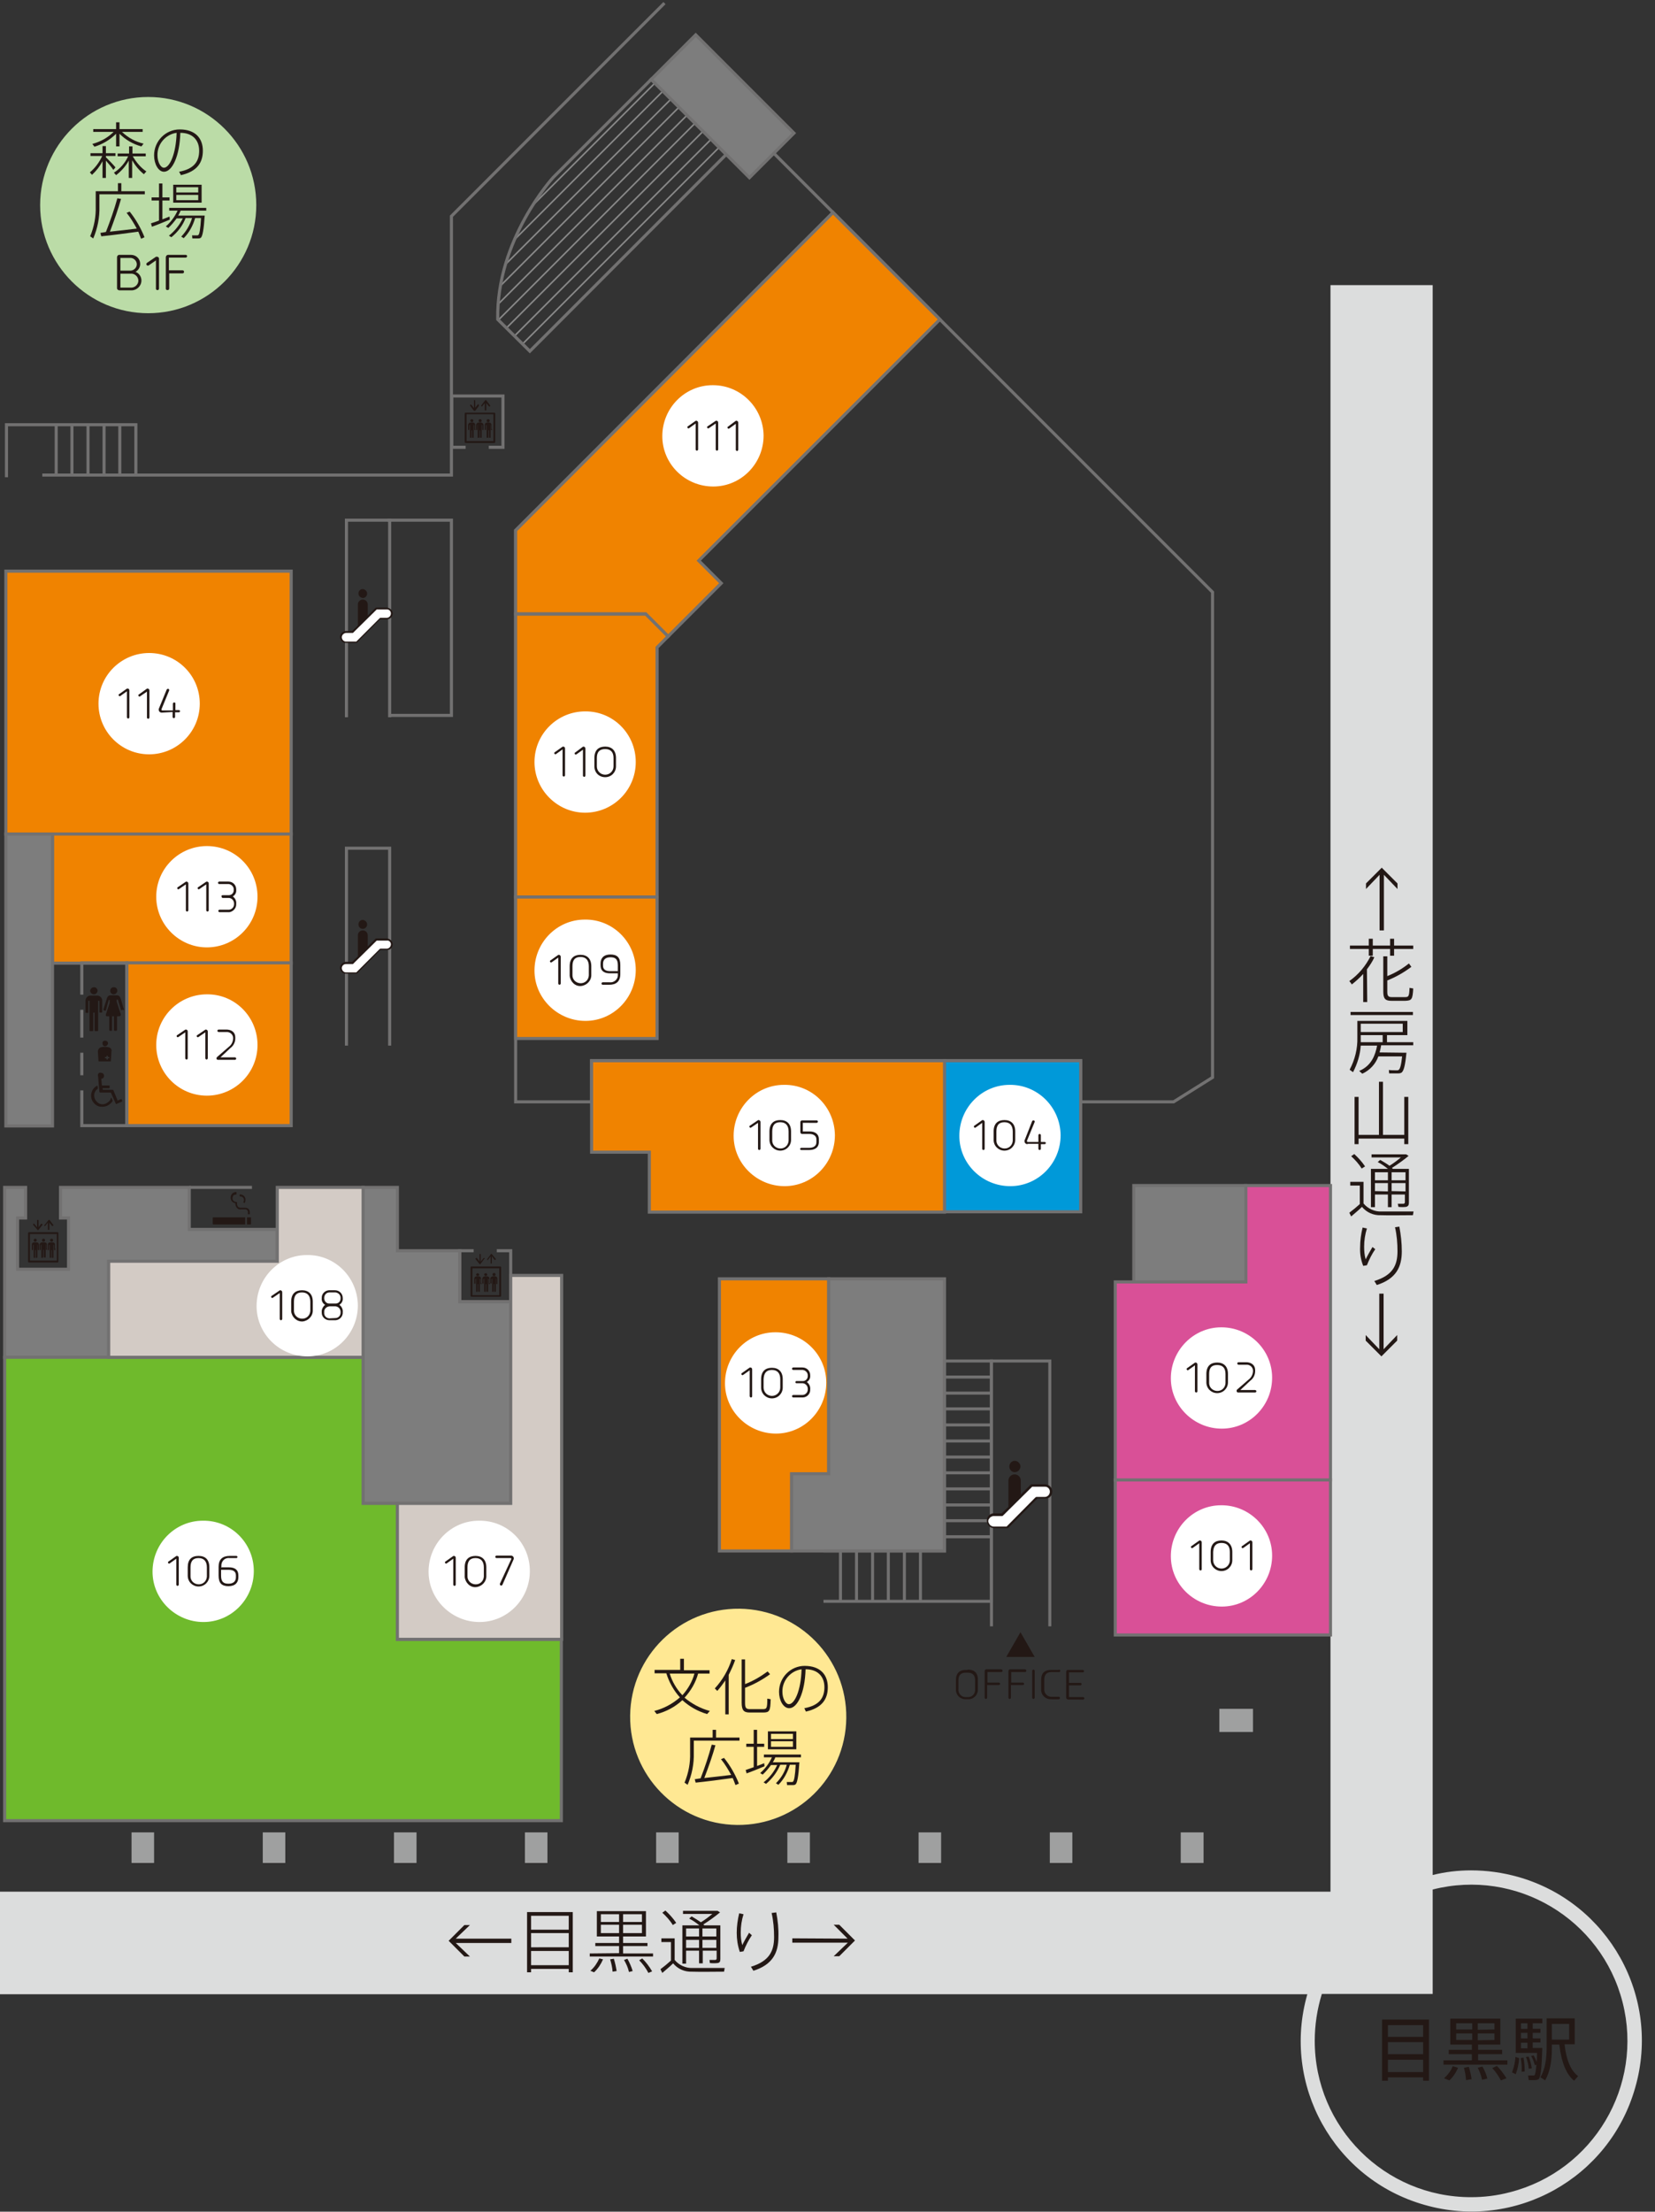 <?xml version="1.0" encoding="utf-8"?>
<!-- Generator: Adobe Illustrator 27.9.6, SVG Export Plug-In . SVG Version: 9.03 Build 54986)  -->
<svg version="1.1" id="レイヤー_1" xmlns="http://www.w3.org/2000/svg" xmlns:xlink="http://www.w3.org/1999/xlink" x="0px"
	 y="0px" viewBox="0 0 536 716" style="enable-background:new 0 0 536 716;" xml:space="preserve">
<rect x="0" y="0" width="536" height="716" fill="#333333" stroke="none"/>
<style type="text/css">
	.st0{fill:#DCDDDD;}
	.st1{fill:none;stroke:#898989;stroke-width:0.5;stroke-miterlimit:10;}
	.st2{fill:none;stroke:#727171;stroke-miterlimit:10;}
	.st3{fill:#7D7D7D;stroke:#727171;stroke-miterlimit:10;}
	.st4{fill:#6FBA2C;stroke:#727171;stroke-miterlimit:10;}
	.st5{fill:#F08300;stroke:#727171;stroke-miterlimit:10;}
	.st6{fill:#D95097;stroke:#727171;stroke-miterlimit:10;}
	.st7{fill:#D3CBC5;stroke:#727171;stroke-miterlimit:10;}
	.st8{fill:none;stroke:#727171;stroke-width:0.98;stroke-miterlimit:10;}
	.st9{fill:#0099D9;stroke:#727171;stroke-miterlimit:10;}
	.st10{fill:#231815;}
	.st11{fill:#9FA0A0;}
	.st12{fill:#FFFFFF;}
	.st13{fill:#FFE893;}
	.st14{fill:#BBDCA7;}
</style>
<path class="st0" d="M476.4,605.5c-4.2,0-8.4,0.5-12.4,1.5V92.3h-33.1v520.1H0v33.2h423.4c-8.4,29.3,8.6,59.9,38,68.2
	c29.3,8.4,59.9-8.6,68.2-38c8.4-29.3-8.6-59.9-38-68.2C486.6,606.2,481.5,605.5,476.4,605.5L476.4,605.5z M476.4,711.3
	c-27.9,0-50.6-22.6-50.6-50.6c0-5.2,0.8-10.3,2.3-15.2H464v-33.8c27.1-6.9,54.6,9.5,61.5,36.5c6.9,27.1-9.5,54.6-36.5,61.5
	C484.8,710.8,480.7,711.3,476.4,711.3L476.4,711.3z"/>
<line class="st1" x1="232.9" y1="47.7" x2="169.2" y2="111.4"/>
<line class="st1" x1="230.3" y1="45.1" x2="166.6" y2="108.8"/>
<line class="st1" x1="225.1" y1="39.9" x2="161.4" y2="103.6"/>
<line class="st1" x1="219.9" y1="34.7" x2="162.1" y2="92.5"/>
<line class="st1" x1="214.7" y1="29.5" x2="166.9" y2="77.3"/>
<line class="st1" x1="217.3" y1="32.1" x2="163.5" y2="85.8"/>
<line class="st1" x1="222.5" y1="37.3" x2="161.2" y2="98.6"/>
<line class="st1" x1="227.7" y1="42.5" x2="164" y2="106.2"/>
<line class="st1" x1="212.1" y1="26.9" x2="172.6" y2="66.4"/>
<path class="st2" d="M210.9,25.7l-31.7,31.7c0,0-18.5,20.1-18,46l10.4,10.3L235.2,50L210.9,25.7z"/>
<rect x="223.8" y="11.9" transform="matrix(0.707 -0.707 0.707 0.707 44.26 175.517)" class="st3" width="20.4" height="45"/>
<line class="st2" x1="269.8" y1="68.8" x2="250.6" y2="49.6"/>
<polygon class="st2" points="269.8,68.8 167,171.7 167,356.7 191.6,356.7 191.6,343.4 350,343.4 350,356.7 380.1,356.7 392.7,348.8 
	392.7,343.4 392.7,191.7 "/>
<polygon class="st3" points="1.5,439.4 1.5,384.4 8.3,384.4 8.3,394.3 5.7,394.3 5.7,410.9 22.2,410.9 22.2,394.3 19.6,394.3 
	19.6,384.4 61.3,384.4 61.3,398 89.8,398 89.8,408.3 35.2,408.3 35.2,439.4 "/>
<polygon class="st3" points="165.4,486.7 117.6,486.7 117.6,384.4 128.7,384.4 128.7,404.9 148.9,404.9 148.9,421.4 165.4,421.4 "/>
<polyline class="st2" points="160.9,404.9 165.4,404.9 165.4,421.4 148.9,421.4 148.9,404.9 153.4,404.9 "/>
<polyline class="st2" points="158.3,144.8 162.9,144.8 162.9,128.2 146.3,128.2 146.3,144.8 150.8,144.8 "/>
<polygon class="st4" points="1.5,439.4 1.5,589.4 128.6,589.4 181.8,589.4 181.8,530.7 128.7,530.7 128.7,486.7 117.6,486.7 
	117.6,439.4 "/>
<polygon class="st5" points="209.1,198.7 209,198.8 167,198.8 167,290.4 212.8,290.4 212.8,209.6 216.4,206 "/>
<polygon class="st5" points="1.9,270 94.3,270 94.3,184.9 1.9,184.9 "/>
<rect x="17" y="270" class="st5" width="77.3" height="41.8"/>
<rect x="41.1" y="311.7" class="st5" width="53.2" height="52.7"/>
<polygon class="st5" points="233,414 233,502.1 256.4,502.1 256.4,477.2 268.4,477.2 268.4,414 "/>
<rect x="361.2" y="479.1" class="st6" width="69.7" height="50.2"/>
<polygon class="st6" points="403.4,383.8 403.4,415 361.2,415 361.2,479.1 430.9,479.1 430.9,383.8 "/>
<rect x="167" y="290.4" class="st5" width="45.8" height="45.8"/>
<polygon class="st5" points="226.3,181.5 304.4,103.4 269.8,68.8 167,171.7 167,198.7 209.1,198.7 216.4,206 233.6,188.8 "/>
<polygon class="st7" points="89.8,408.3 35.2,408.3 35.2,439.4 117.6,439.4 117.6,384.4 89.8,384.4 "/>
<rect x="367.2" y="383.8" class="st3" width="36.3" height="31.2"/>
<polyline class="st8" points="321.1,526.5 321.1,440.6 340,440.6 340,526.5 "/>
<polygon class="st3" points="256.4,502.1 305.9,502.1 305.9,414 268.4,414 268.4,477.1 256.4,477.1 "/>
<polygon class="st7" points="128.7,530.7 181.9,530.7 181.9,412.9 165.4,412.9 165.4,486.7 128.7,486.7 "/>
<rect x="1.9" y="270" class="st3" width="15.1" height="94.5"/>
<polyline class="st8" points="266.7,518.4 321.1,518.4 321.1,440.6 305.9,440.6 305.9,502.1 266.7,502.1 "/>
<polyline class="st2" points="13.7,153.8 146.2,153.8 146.2,70 215.2,1 "/>
<polyline class="st2" points="112.2,232.2 112.2,168.4 126.2,168.4 126.2,232.2 "/>
<polyline class="st2" points="112.2,338.5 112.2,274.6 126.2,274.6 126.2,338.5 "/>
<polyline class="st2" points="125.5,168.4 146.2,168.4 146.2,231.6 126.2,231.6 "/>
<rect x="305.9" y="343.4" class="st9" width="44.1" height="48.9"/>
<polygon class="st5" points="191.6,343.4 191.6,373 210.3,373 210.3,392.4 305.9,392.4 305.9,343.4 "/>
<path class="st10" d="M313.4,540.5c2,0,3.3,0.9,3.3,3.3v3c0.1,1.7-1.1,3.1-2.7,3.3c-0.2,0-0.4,0-0.5,0h-0.6
	c-1.7,0.1-3.1-1.1-3.3-2.7c0-0.2,0-0.4,0-0.5v-3c0-2.4,1.3-3.3,3.3-3.3H313.4z M310.4,546.9c-0.1,1.2,0.8,2.4,2.1,2.5
	c0.1,0,0.2,0,0.3,0h0.6c1.3,0.1,2.3-0.9,2.4-2.1c0-0.1,0-0.2,0-0.3v-3c0-1.8-0.9-2.5-2.4-2.5h-0.6c-1.5,0-2.4,0.7-2.4,2.5V546.9z"/>
<path class="st10" d="M319.7,545.5v4.1c0,0.2-0.2,0.4-0.4,0.4c0,0,0,0,0,0c-0.2,0-0.4-0.2-0.4-0.4c0,0,0,0,0,0v-8.6
	c0-0.4,0.3-0.6,0.6-0.6c0,0,0,0,0,0h4.7c0.2,0,0.4,0.1,0.5,0.4c0,0,0,0,0,0.1c0,0.2-0.2,0.4-0.4,0.4c0,0,0,0,0,0h-4.5v3.4h3.7
	c0.2,0,0.4,0.2,0.4,0.4c0,0.2-0.2,0.4-0.4,0.4L319.7,545.5z"/>
<path class="st10" d="M327.4,545.5v4.1c0,0.2-0.2,0.4-0.4,0.4c0,0,0,0,0,0c-0.2,0-0.4-0.2-0.4-0.4c0,0,0,0,0,0v-8.6
	c0-0.4,0.3-0.6,0.6-0.6c0,0,0,0,0,0h4.7c0.2,0,0.4,0.1,0.5,0.4c0,0,0,0,0,0.1c0,0.2-0.2,0.4-0.4,0.4c0,0,0,0,0,0h-4.5v3.4h3.7
	c0.2,0,0.4,0.1,0.5,0.4c0,0,0,0,0,0c0,0.2-0.2,0.4-0.4,0.4c0,0,0,0,0,0L327.4,545.5z"/>
<path class="st10" d="M334.3,540.9c0-0.2,0.2-0.4,0.4-0.4c0.2,0,0.4,0.2,0.4,0.4v8.7c0,0.2-0.2,0.4-0.4,0.4c0,0,0,0,0,0
	c-0.2,0-0.4-0.2-0.4-0.4c0,0,0,0,0,0V540.9z"/>
<path class="st10" d="M343,540.5c0.2,0,0.4,0.2,0.4,0.4c0,0.2-0.2,0.4-0.4,0.4h-2.4c-1.5,0-2.4,0.7-2.4,2.5v3
	c-0.1,1.2,0.8,2.4,2.1,2.5c0.1,0,0.2,0,0.3,0h2.3c0.2,0,0.4,0.2,0.4,0.4c0,0,0,0,0,0c0,0.2-0.2,0.4-0.4,0.4h-2.4
	c-1.7,0.1-3.1-1.1-3.3-2.7c0-0.2,0-0.4,0-0.5v-3c0-2.4,1.2-3.3,3.3-3.3H343z"/>
<path class="st10" d="M345.3,541.2c0-0.4,0.3-0.6,0.6-0.6c0,0,0,0,0,0h4.7c0.2,0,0.4,0.1,0.5,0.3c0,0.2-0.1,0.4-0.3,0.5
	c0,0-0.1,0-0.1,0h-4.5v3.4h3.7c0.2,0,0.4,0.2,0.4,0.4c0,0.2-0.2,0.4-0.4,0.4h-3.7v3.8h4.5c0.2,0,0.4,0.1,0.5,0.3
	c0,0.2-0.1,0.4-0.3,0.5c0,0-0.1,0-0.1,0H346c-0.4,0-0.7-0.3-0.7-0.6c0,0,0,0,0,0L345.3,541.2z"/>
<polygon class="st10" points="325.9,536.4 330.5,528.4 335.1,536.4 "/>
<polyline class="st2" points="26.5,322 26.5,311.7 41.1,311.7 41.1,364.4 26.5,364.4 26.5,353 "/>
<line class="st2" x1="26.5" y1="348.1" x2="26.5" y2="340.8"/>
<line class="st2" x1="26.5" y1="335.9" x2="26.5" y2="326.9"/>
<line class="st8" x1="305.9" y1="471.7" x2="321.1" y2="471.7"/>
<line class="st8" x1="305.9" y1="476.8" x2="321.1" y2="476.8"/>
<line class="st8" x1="305.9" y1="482" x2="321.1" y2="482"/>
<line class="st8" x1="305.9" y1="487.2" x2="321.1" y2="487.2"/>
<line class="st8" x1="305.9" y1="492.3" x2="321.1" y2="492.3"/>
<line class="st8" x1="305.9" y1="445.8" x2="321.1" y2="445.8"/>
<line class="st8" x1="305.9" y1="451" x2="321.1" y2="451"/>
<line class="st8" x1="305.9" y1="456.1" x2="321.1" y2="456.1"/>
<line class="st8" x1="305.9" y1="461.3" x2="321.1" y2="461.3"/>
<line class="st8" x1="305.9" y1="466.5" x2="321.1" y2="466.5"/>
<line class="st8" x1="305.9" y1="497.5" x2="321.1" y2="497.5"/>
<line class="st8" x1="298.1" y1="502.1" x2="298.1" y2="518.4"/>
<line class="st8" x1="292.9" y1="502.1" x2="292.9" y2="518.4"/>
<line class="st8" x1="287.7" y1="502.1" x2="287.7" y2="518.4"/>
<line class="st8" x1="282.6" y1="502.1" x2="282.6" y2="518.4"/>
<line class="st8" x1="277.4" y1="502.1" x2="277.4" y2="518.4"/>
<line class="st8" x1="272.2" y1="502.1" x2="272.2" y2="518.4"/>
<polyline class="st2" points="2.1,154.5 2.1,137.5 44,137.5 44,153.8 "/>
<line class="st2" x1="33.7" y1="137.5" x2="33.7" y2="153.8"/>
<line class="st2" x1="28.5" y1="137.5" x2="28.5" y2="153.8"/>
<line class="st2" x1="38.8" y1="137.5" x2="38.8" y2="153.8"/>
<line class="st2" x1="23.3" y1="137.5" x2="23.3" y2="153.8"/>
<line class="st2" x1="18.2" y1="137.5" x2="18.2" y2="153.8"/>
<line class="st2" x1="61.3" y1="384.4" x2="81.6" y2="384.4"/>
<rect x="394.9" y="553.2" class="st11" width="10.9" height="7.5"/>
<rect x="42.6" y="593.2" class="st11" width="7.3" height="9.9"/>
<rect x="85.1" y="593.2" class="st11" width="7.3" height="9.9"/>
<rect x="127.6" y="593.2" class="st11" width="7.3" height="9.9"/>
<rect x="170" y="593.2" class="st11" width="7.3" height="9.9"/>
<rect x="212.5" y="593.2" class="st11" width="7.3" height="9.9"/>
<rect x="255" y="593.2" class="st11" width="7.3" height="9.9"/>
<rect x="297.5" y="593.2" class="st11" width="7.3" height="9.9"/>
<rect x="340" y="593.2" class="st11" width="7.3" height="9.9"/>
<rect x="382.4" y="593.2" class="st11" width="7.4" height="9.9"/>
<path class="st12" d="M205.9,246.7c0,9.1-7.4,16.4-16.4,16.4s-16.4-7.4-16.4-16.4c0-9.1,7.4-16.4,16.4-16.4
	C198.5,230.2,205.9,237.5,205.9,246.7C205.9,246.6,205.9,246.6,205.9,246.7"/>
<path class="st10" d="M182.1,241.8c0.1-0.1,0.2-0.1,0.3-0.1c0.3,0,0.6,0.2,0.6,0.6c0,0,0,0,0,0v8.7c0,0.2-0.2,0.4-0.4,0.4
	c0,0,0,0,0,0c-0.2,0-0.4-0.2-0.4-0.4v-8.4l-2.1,1.5c-0.1,0-0.1,0.1-0.2,0.1c-0.2,0-0.4-0.2-0.4-0.4c0,0,0,0,0,0
	c0-0.1,0.1-0.3,0.2-0.3L182.1,241.8z"/>
<path class="st10" d="M188.7,241.8c0.1-0.1,0.2-0.1,0.3-0.1c0.3,0,0.6,0.3,0.6,0.6c0,0,0,0,0,0v8.7c0,0.2-0.1,0.4-0.3,0.5
	c-0.2,0-0.4-0.1-0.5-0.3c0,0,0-0.1,0-0.1v-8.4l-2.1,1.5c-0.1,0-0.2,0.1-0.2,0.1c-0.2,0-0.4-0.2-0.4-0.4c0,0,0,0,0,0
	c0-0.1,0.1-0.3,0.2-0.3L188.7,241.8z"/>
<path class="st10" d="M199.5,245.4v2.7c0,1.9-1.5,3.5-3.5,3.5s-3.5-1.5-3.5-3.5c0,0,0,0,0,0v-2.7c0-2.6,1.4-3.7,3.5-3.7
	S199.5,242.9,199.5,245.4z M193.3,245.4v2.7c0,1.5,1.2,2.7,2.7,2.7c1.5,0,2.7-1.2,2.7-2.7c0,0,0,0,0,0v-2.7c0-1.9-0.9-2.9-2.7-2.9
	S193.3,243.4,193.3,245.4z"/>
<path class="st12" d="M205.9,314c0,9.1-7.3,16.5-16.3,16.5s-16.5-7.3-16.5-16.3c0-9.1,7.3-16.5,16.3-16.5c0,0,0.1,0,0.1,0
	C198.5,297.6,205.9,305,205.9,314"/>
<path class="st10" d="M180.7,309.2c0.1-0.1,0.2-0.1,0.3-0.1c0.3,0,0.6,0.3,0.6,0.6c0,0,0,0,0,0v8.7c0,0.2-0.2,0.4-0.4,0.4
	c0,0,0,0,0,0c-0.2,0-0.4-0.2-0.4-0.4V310l-2.1,1.5c-0.1,0-0.1,0.1-0.2,0.1c-0.2,0-0.4-0.2-0.4-0.4c0,0,0,0,0,0
	c0-0.1,0.1-0.3,0.2-0.3L180.7,309.2z"/>
<path class="st10" d="M191.5,312.8v2.7c0.1,1.9-1.4,3.5-3.3,3.7s-3.5-1.4-3.7-3.3c0-0.1,0-0.2,0-0.4v-2.7c0-2.6,1.4-3.7,3.5-3.7
	S191.5,310.3,191.5,312.8z M185.4,312.8v2.7c-0.1,1.5,1,2.7,2.5,2.8c1.5,0.1,2.7-1,2.8-2.5c0-0.1,0-0.2,0-0.3v-2.7
	c0-1.9-0.9-3-2.7-3S185.4,310.8,185.4,312.8z"/>
<path class="st10" d="M200.1,315.1h-2.5c-2,0-3.1-0.8-3.1-2.6v-0.6c0-1.7,1-2.9,3.2-2.9s3.2,1,3.2,3.4v2.9c0,2.4-1.3,3.5-3.6,3.5
	h-2.1c-0.2,0-0.4-0.2-0.4-0.4c0,0,0,0,0,0c0-0.2,0.2-0.4,0.4-0.4h2.2c1.3,0.2,2.6-0.8,2.7-2.1c0-0.2,0-0.4,0-0.6V315.1z
	 M200.1,314.4v-1.9c0-2-0.8-2.6-2.4-2.6s-2.4,0.8-2.4,2.1v0.6c0,1.2,0.8,1.8,2.3,1.8L200.1,314.4z"/>
<path class="st12" d="M64.7,227.8c0,9.1-7.4,16.4-16.4,16.4c-9.1,0-16.4-7.4-16.4-16.4c0-9.1,7.4-16.4,16.4-16.4
	C57.4,211.4,64.7,218.7,64.7,227.8C64.7,227.8,64.7,227.8,64.7,227.8"/>
<path class="st10" d="M41,223c0.1-0.1,0.2-0.1,0.3-0.1c0.3,0,0.6,0.2,0.6,0.6c0,0,0,0,0,0v8.7c0,0.2-0.1,0.4-0.4,0.4c0,0,0,0,0,0
	c-0.2,0-0.4-0.2-0.4-0.4c0,0,0,0,0,0v-8.4l-2.1,1.5c-0.1,0-0.1,0.1-0.2,0.1c-0.2,0-0.4-0.2-0.4-0.4c0,0,0,0,0,0
	c0-0.1,0.1-0.3,0.2-0.3L41,223z"/>
<path class="st10" d="M47.5,223c0.1-0.1,0.2-0.1,0.3-0.1c0.3,0,0.6,0.3,0.6,0.6c0,0,0,0,0,0v8.7c0,0.2-0.1,0.4-0.3,0.5
	c-0.2,0-0.4-0.1-0.5-0.3c0,0,0-0.1,0-0.1v-8.4l-2.2,1.5c-0.1,0.1-0.2,0.1-0.2,0.1c-0.2,0-0.4-0.2-0.4-0.4c0,0,0,0,0,0
	c0-0.1,0.1-0.3,0.2-0.3L47.5,223z"/>
<path class="st10" d="M52.4,230.7c-0.6,0-1-0.4-1-1c0-0.2,0-0.3,0.1-0.4l2.5-6.1c0.1-0.1,0.2-0.2,0.4-0.2c0.2,0,0.4,0.1,0.4,0.4
	c0,0,0,0,0,0c0,0,0,0.1,0,0.1l-2.5,6.1c0,0,0,0.1,0,0.1c0,0.1,0.1,0.3,0.2,0.3c0,0,0,0,0,0H56v-2.2c0-0.2,0.2-0.4,0.4-0.4
	c0,0,0,0,0,0c0.2,0,0.4,0.1,0.4,0.3c0,0,0,0,0,0v2.2h1.1c0.2,0,0.4,0.1,0.4,0.3c0,0,0,0,0,0c0,0.2-0.1,0.4-0.4,0.4c0,0,0,0,0,0h-1.2
	v1.5c0,0.2-0.2,0.4-0.4,0.4c-0.2,0-0.4-0.2-0.4-0.4c0,0,0,0,0,0v-1.6L52.4,230.7z"/>
<path class="st12" d="M83.4,290.3c0,9.1-7.4,16.4-16.4,16.4s-16.4-7.4-16.4-16.4c0-9.1,7.4-16.4,16.4-16.4
	C76.1,273.9,83.4,281.2,83.4,290.3C83.4,290.3,83.4,290.3,83.4,290.3"/>
<path class="st10" d="M60.1,285.5c0.1-0.1,0.2-0.1,0.3-0.1c0.3,0,0.6,0.3,0.6,0.6c0,0,0,0,0,0v8.7c0,0.2-0.2,0.4-0.4,0.4
	c0,0,0,0,0,0c-0.2,0-0.4-0.2-0.4-0.4v-8.4l-2.2,1.5c-0.1,0-0.1,0.1-0.2,0.1c-0.2,0-0.4-0.1-0.4-0.4c0,0,0,0,0,0
	c0-0.1,0.1-0.3,0.2-0.3L60.1,285.5z"/>
<path class="st10" d="M66.7,285.5c0.1-0.1,0.2-0.1,0.3-0.1c0.3,0,0.6,0.2,0.6,0.6c0,0,0,0,0,0v8.7c0,0.2-0.2,0.4-0.4,0.4
	c0,0,0,0,0,0c-0.2,0-0.4-0.2-0.4-0.4v-8.4l-2.2,1.5c-0.1,0-0.1,0.1-0.2,0.1c-0.2,0-0.4-0.1-0.4-0.4c0,0,0,0,0,0
	c0-0.1,0.1-0.3,0.2-0.3L66.7,285.5z"/>
<path class="st10" d="M72.1,289.8h2c0.9,0,1.6-0.7,1.6-1.6c0,0,0-0.1,0-0.1c0.1-1-0.7-1.8-1.6-1.9c0,0,0,0-0.1,0h-3
	c-0.2,0-0.4-0.2-0.4-0.4c0-0.2,0.2-0.4,0.4-0.4h3c1.4,0,2.5,1.1,2.5,2.5c0,0.1,0,0.1,0,0.2c0.1,0.9-0.4,1.7-1.1,2.1
	c0.8,0.6,1.2,1.5,1.1,2.4c0.1,1.3-0.9,2.5-2.2,2.7c-0.1,0-0.2,0-0.2,0h-3c-0.2,0-0.4-0.2-0.4-0.4c0-0.2,0.2-0.4,0.4-0.4h3
	c0.9,0,1.7-0.8,1.7-1.7c0,0,0-0.1,0-0.1c0.1-1-0.6-1.9-1.6-2c0,0,0,0-0.1,0h-1.9c-0.2,0-0.4-0.1-0.4-0.3
	C71.6,290,71.8,289.8,72.1,289.8C72,289.8,72.1,289.8,72.1,289.8L72.1,289.8z"/>
<path class="st12" d="M83.4,338.3c0,9.1-7.4,16.4-16.4,16.4c-9.1,0-16.4-7.4-16.4-16.4c0-9.1,7.4-16.4,16.4-16.4
	C76.1,321.8,83.4,329.2,83.4,338.3C83.4,338.2,83.4,338.2,83.4,338.3"/>
<path class="st10" d="M59.9,333.4c0.1-0.1,0.2-0.1,0.3-0.1c0.3,0,0.6,0.2,0.6,0.6c0,0,0,0,0,0v8.7c0,0.2-0.1,0.4-0.4,0.4
	c0,0,0,0,0,0c-0.2,0-0.4-0.2-0.4-0.4c0,0,0,0,0,0v-8.4l-2.2,1.5c-0.1,0-0.2,0.1-0.2,0.1c-0.2,0-0.4-0.2-0.4-0.4c0,0,0,0,0,0
	c0-0.1,0.1-0.3,0.2-0.3L59.9,333.4z"/>
<path class="st10" d="M66.4,333.4c0.1-0.1,0.2-0.1,0.3-0.1c0.3,0,0.6,0.3,0.6,0.6c0,0,0,0,0,0v8.7c0,0.2-0.2,0.4-0.4,0.4
	c0,0,0,0,0,0c-0.2,0-0.4-0.2-0.4-0.4v-8.4l-2.2,1.5c-0.1,0-0.1,0.1-0.2,0.1c-0.2,0-0.4-0.2-0.4-0.4c0,0,0,0,0,0
	c0-0.1,0.1-0.3,0.2-0.3L66.4,333.4z"/>
<path class="st10" d="M74.1,338.9c0.8-0.6,1.3-1.5,1.4-2.6v-0.4c-0.1-1.1-1.1-1.9-2.2-1.8h-2.5c-0.2,0-0.4-0.2-0.4-0.4
	c0-0.2,0.2-0.4,0.4-0.4h2.5c1.7,0,2.9,0.9,2.9,2.5v0.4c0,1.2-0.6,2.4-1.6,3.1l-3.2,3h4.7c0.2,0,0.4,0.2,0.4,0.4c0,0,0,0,0,0
	c0,0.2-0.2,0.4-0.4,0.4h-5.5c-0.3,0-0.5-0.2-0.5-0.5c0-0.1,0.1-0.3,0.2-0.4L74.1,338.9z"/>
<path class="st12" d="M247.3,141c0,9.1-7.3,16.5-16.3,16.5c-9.1,0-16.5-7.3-16.5-16.3c0-9.1,7.3-16.5,16.3-16.5c0,0,0,0,0.1,0
	C239.9,124.7,247.2,132,247.3,141"/>
<path class="st10" d="M225.2,136.3c0.1-0.1,0.2-0.1,0.3-0.1c0.3,0,0.6,0.3,0.6,0.6c0,0,0,0,0,0v8.7c0,0.2-0.2,0.4-0.4,0.4
	c0,0,0,0,0,0c-0.2,0-0.4-0.2-0.4-0.4v-8.4l-2.1,1.5c-0.1,0-0.1,0.1-0.2,0.1c-0.2,0-0.4-0.2-0.4-0.4c0-0.1,0.1-0.3,0.2-0.3
	L225.2,136.3z"/>
<path class="st10" d="M231.7,136.3c0.1-0.1,0.2-0.1,0.3-0.1c0.3,0,0.6,0.2,0.6,0.6c0,0,0,0,0,0v8.7c0,0.2-0.2,0.4-0.4,0.4
	c0,0,0,0,0,0c-0.2,0-0.4-0.2-0.4-0.4c0,0,0,0,0,0v-8.4l-2.2,1.5c-0.1,0-0.1,0.1-0.2,0.1c-0.2,0-0.4-0.2-0.4-0.4c0,0,0,0,0,0
	c0-0.1,0.1-0.3,0.2-0.3L231.7,136.3z"/>
<path class="st10" d="M238.2,136.3c0.1-0.1,0.2-0.1,0.3-0.1c0.3,0,0.6,0.3,0.6,0.6c0,0,0,0,0,0v8.7c0,0.2-0.1,0.4-0.3,0.5
	c-0.2,0-0.4-0.1-0.5-0.3c0,0,0-0.1,0-0.1v-8.4l-2.1,1.5c-0.1,0-0.2,0.1-0.2,0.1c-0.2,0-0.4-0.2-0.4-0.4c0,0,0,0,0,0
	c0-0.1,0.1-0.3,0.2-0.3L238.2,136.3z"/>
<path class="st10" d="M18.7,398.9H9.4c-0.2,0-0.3,0.2-0.3,0.3v9.2c0,0.2,0.1,0.3,0.3,0.3h9.2c0.2,0,0.3-0.1,0.3-0.3c0,0,0,0,0,0
	v-9.2C19,399.1,18.9,399,18.7,398.9C18.7,398.9,18.7,398.9,18.7,398.9 M18.4,408.1H9.7v-8.6h8.7V408.1z"/>
<path class="st10" d="M11.4,402c0.3,0,0.5-0.2,0.5-0.5c0-0.3-0.2-0.5-0.5-0.5c-0.3,0-0.5,0.3-0.5,0.5C10.9,401.8,11.1,402,11.4,402
	C11.4,402,11.4,402,11.4,402"/>
<path class="st10" d="M12.6,404.1v-1.2c0-0.4-0.3-0.7-0.7-0.7c0,0,0,0,0,0H11c-0.4,0-0.7,0.3-0.7,0.7c0,0,0,0,0,0.1v1.6
	c0,0.1,0.1,0.1,0.1,0.1h0.2c0,0,0.1-0.1,0.1-0.1v-1.6h0.2v4.1c0,0,0.1,0.1,0.1,0.1h0.3c0,0,0.1,0,0.1-0.1v-2.4h0.2v2.4
	c0,0,0,0.1,0.1,0.1h0.3c0,0,0.1,0,0.1-0.1v-4.1h0.1v1.6c0,0,0,0.1,0.1,0.1h0.2c0.1,0,0.1,0,0.1-0.1c0,0,0,0,0,0L12.6,404.1z"/>
<path class="st10" d="M14.1,402c0.3,0,0.5-0.2,0.5-0.5c0,0,0,0,0,0c0-0.3-0.2-0.5-0.5-0.5c-0.3,0-0.5,0.3-0.5,0.5
	C13.6,401.8,13.8,402,14.1,402"/>
<path class="st10" d="M15.2,404.1v-1.2c0-0.4-0.3-0.7-0.7-0.7c0,0,0,0-0.1,0h-0.8c-0.4,0-0.7,0.3-0.8,0.7c0,0,0,0,0,0.1v1.6
	c0,0,0,0.1,0.1,0.1h0.2c0,0,0.1-0.1,0.1-0.1v-1.6h0.2v4.1c0,0,0,0.1,0.1,0.1h0.3L14,407v-2.4h0.2v2.4c0,0,0.1,0.1,0.1,0.1h0.4
	c0,0,0.1,0,0.1-0.1v-4.1h0.1v1.6c0,0.1,0,0.1,0.1,0.1c0,0,0,0,0,0h0.2c0.1,0,0.1,0,0.1-0.1L15.2,404.1z"/>
<path class="st10" d="M16.7,402c0.3,0,0.5-0.2,0.5-0.5c0-0.3-0.2-0.5-0.5-0.5c-0.3,0-0.5,0.3-0.5,0.5C16.2,401.8,16.4,402,16.7,402
	C16.7,402,16.7,402,16.7,402"/>
<path class="st10" d="M17.8,404.1v-1.2c0-0.4-0.3-0.7-0.7-0.7c0,0,0,0-0.1,0h-0.8c-0.4,0-0.7,0.3-0.7,0.7c0,0,0,0,0,0.1v1.6
	c0,0.1,0.1,0.1,0.1,0.1h0.2c0,0,0.1-0.1,0.1-0.1v-1.6h0.2v4.1c0,0,0.1,0.1,0.1,0.1h0.3c0,0,0.1,0,0.1-0.1v-2.4h0.2v2.4
	c0,0,0,0.1,0.1,0.1h0.3c0,0,0.1,0,0.1-0.1v-4.1h0.2v1.6c0,0.1,0,0.1,0.1,0.1h0.2c0.1,0,0.1-0.1,0.1-0.1V404.1z"/>
<path class="st10" d="M13.6,396.2c-0.1-0.1-0.2,0-0.3,0l-0.8,1.1v-2.2c0-0.1-0.1-0.2-0.2-0.2c0,0,0,0-0.1,0c-0.1,0-0.2,0.1-0.2,0.2
	c0,0,0,0,0,0v2.2l-0.9-1.1c-0.1-0.1-0.2-0.1-0.3,0c-0.1,0.1-0.1,0.3,0,0.4l1.3,1.5v0.1c0.1,0.1,0.2,0.1,0.3,0h0.1v-0.1l1.2-1.5
	C13.8,396.5,13.8,396.4,13.6,396.2"/>
<path class="st10" d="M17.3,396.6l-1.2-1.6l0,0c0-0.1-0.1-0.1-0.2-0.1c-0.1,0-0.1,0-0.2,0.1l-1.3,1.6c-0.1,0.1-0.1,0.2,0,0.3
	c0,0,0.1,0,0.1,0c0.1,0,0.1,0,0.2-0.1l0.8-1v2.2c0,0.1,0.1,0.2,0.2,0.2s0.3-0.1,0.3-0.2v-2.2l0.8,1c0.1,0.1,0.2,0.1,0.3,0.1
	c0,0,0,0,0.1-0.1C17.3,396.7,17.4,396.6,17.3,396.6"/>
<path class="st10" d="M160.1,133.6h-9.3c-0.2,0-0.3,0.1-0.3,0.3c0,0,0,0,0,0v9.2c0,0.2,0.2,0.3,0.3,0.3c0,0,0,0,0,0h9.3
	c0.1,0,0.3-0.1,0.3-0.3c0,0,0,0,0,0v-9.2C160.4,133.8,160.3,133.6,160.1,133.6C160.1,133.6,160.1,133.6,160.1,133.6 M159.8,142.8
	h-8.7v-8.7h8.7V142.8z"/>
<path class="st10" d="M152.8,136.7c0.3,0,0.5-0.2,0.5-0.5c0,0,0,0,0,0c0-0.3-0.2-0.5-0.5-0.5c0,0,0,0,0,0c-0.3,0-0.5,0.3-0.5,0.5
	C152.3,136.4,152.5,136.6,152.8,136.7"/>
<path class="st10" d="M153.9,138.8v-1.2c0-0.4-0.2-0.7-0.6-0.8c0,0-0.1,0-0.1,0h-0.8c-0.4,0-0.7,0.3-0.8,0.7c0,0,0,0.1,0,0.1v1.5
	c0,0.1,0,0.1,0.1,0.1h0.2c0.1,0,0.1-0.1,0.1-0.1v-1.5h0.2v4.1c0,0,0.1,0,0.1,0h0.3c0,0,0.1,0,0.1,0v-2.4h0.2v2.4c0,0,0,0,0.1,0h0.3
	c0,0,0.1,0,0.1,0v-4.1h0.2v1.5c0,0.1,0,0.1,0.1,0.1h0.2c0.1,0,0.1,0,0.1-0.1L153.9,138.8z"/>
<path class="st10" d="M155.5,136.7c0.3,0,0.5-0.2,0.5-0.5c0-0.3-0.2-0.5-0.5-0.5c-0.3,0-0.5,0.2-0.5,0.5c0,0,0,0,0,0
	C155,136.5,155.2,136.7,155.5,136.7C155.5,136.7,155.5,136.7,155.5,136.7"/>
<path class="st10" d="M156.6,138.8v-1.2c0-0.4-0.3-0.7-0.7-0.8c0,0-0.1,0-0.1,0h-0.8c-0.4,0-0.7,0.3-0.8,0.7c0,0,0,0,0,0.1v1.5
	c0,0.1,0,0.1,0.1,0.1c0,0,0,0,0,0h0.2c0.1,0,0.1,0,0.1-0.1v-1.5h0.1v4.1h0.1h0.4h0.1v-2.4h0.2v2.4c0,0,0.1,0,0.1,0h0.3
	c0.1,0,0.1,0,0.1,0v-4.1h0.2v1.5c0,0.1,0,0.1,0.1,0.1h0.2c0.1,0,0.1,0,0.1-0.1L156.6,138.8z"/>
<path class="st10" d="M158.1,136.7c0.3,0,0.5-0.2,0.5-0.5c0-0.3-0.2-0.5-0.5-0.5c-0.3,0-0.5,0.2-0.5,0.5c0,0,0,0,0,0
	C157.6,136.5,157.8,136.7,158.1,136.7C158.1,136.7,158.1,136.7,158.1,136.7"/>
<path class="st10" d="M159.2,138.8v-1.2c0-0.4-0.3-0.7-0.6-0.8c0,0-0.1,0-0.1,0h-0.8c-0.4,0-0.7,0.3-0.7,0.7c0,0,0,0,0,0.1v1.5
	c0,0.1,0,0.1,0.1,0.1h0.2c0.1,0,0.1-0.1,0.1-0.1v-1.5h0.2v4.1c0,0,0.1,0,0.1,0h0.4c0,0,0.1,0,0.1,0v-2.4h0.2v2.4c0,0,0.1,0,0.1,0
	h0.3c0,0,0.1,0,0.1,0v-4.1h0.1v1.5c0,0.1,0,0.1,0.1,0.1h0.2c0.1,0,0.1,0,0.1-0.1L159.2,138.8z"/>
<path class="st10" d="M155,130.9c-0.1-0.1-0.2,0-0.3,0.1l-0.8,1v-2.2c0-0.1-0.1-0.3-0.2-0.3c-0.1,0-0.3,0.1-0.2,0.3v2.3l-0.8-1
	c-0.1-0.1-0.2-0.1-0.4-0.1c-0.1,0.1-0.1,0.2,0,0.4l1.2,1.6l0,0c0.1,0,0.1,0,0.2,0c0.1,0,0.1,0,0.2,0l0,0l1.2-1.6
	C155.1,131.2,155.1,131,155,130.9"/>
<path class="st10" d="M158.7,131.2l-1.2-1.6l0,0c-0.1,0-0.1-0.1-0.2-0.1s-0.1,0.1-0.2,0.1l0,0l-1.2,1.6c-0.1,0.1-0.1,0.2,0,0.3
	c0,0,0.1,0.1,0.1,0.1c0.1,0,0.2,0,0.2-0.1l0.8-1v2.2c0,0.1,0.1,0.2,0.2,0.2c0,0,0,0,0.1,0c0.1,0,0.2-0.1,0.2-0.2v-2.2l0.8,1
	c0.1,0.1,0.2,0.1,0.3,0.1C158.8,131.5,158.8,131.4,158.7,131.2C158.7,131.3,158.7,131.2,158.7,131.2"/>
<path class="st10" d="M446.8,283.2L446.8,283.2l-4.4,4.6V286l5.1-5.1l5.1,5.1v1.8l-4.4-4.6l0,0v18h-1.4L446.8,283.2z"/>
<path class="st10" d="M442.8,324.4h-1.3v-9.1c-1.1,1.2-2.4,2.4-3.7,3.4c-0.2-0.4-0.5-0.7-0.8-1.1c3-2.1,5.3-4.9,6.9-8.1l1.2,0.4
	c-0.6,1.4-1.5,2.7-2.4,3.9L442.8,324.4z M443.3,306.1v-2.2h1.3v2.2h5.6v-2.2h1.3v2.2h6.2v1.1h-6.2v2.2h-1.3v-2.2h-5.6v2.2h-1.3v-2.2
	h-6.1v-1.1H443.3z M457.1,313c-2.4,1.8-5,3.3-7.8,4.4v3.7c0,1.4,0.4,1.7,1.5,1.7s3,0,4.2,0s1.4-0.2,1.5-3l1.2,0.2
	c-0.2,3.6-0.5,3.9-2.6,4c-1.3,0-3.2,0-4.4,0c-2,0-2.7-0.6-2.7-3v-11.4h1.3v6.4c2.5-1,4.9-2.4,7-4.1L457.1,313z"/>
<path class="st10" d="M454.8,340.8h0.7c-0.4,4.2-0.9,6.1-1.7,6.5c-0.4,0.2-0.8,0.2-1.1,0.2c-0.6,0-2,0-2.8,0l-0.1-1.1
	c0.7,0.1,2,0.1,2.6,0.1c0.2,0,0.4,0,0.5-0.1c0.5-0.2,0.9-1.5,1.2-4.4h-7.7c-0.9,2.5-2.8,4.5-5.2,5.6l-1-0.9c4-1.7,5.2-5.1,5.8-8.2
	h-5.3c-0.2,3-1.1,5.9-2.5,8.6l-1.1-0.8c1.7-3.2,2.6-6.8,2.5-10.4v-5.4h16.2v4.6h-6.6v2.3h8.5v1h-10.4c-0.1,0.8-0.3,1.5-0.5,2.3
	L454.8,340.8L454.8,340.8z M457.6,327.6v1h-20.2v-1H457.6z M447.8,337.4v-2.3h-7.1v0.8c0,0.5,0,1,0,1.5L447.8,337.4z M454.3,334.1
	v-2.7h-13.6v2.7H454.3z"/>
<path class="st10" d="M446.6,367.4v-17.2h1.3v17.2h6.9v-12.3h1.3v15.3h-1.3v-1.8H440v1.8h-1.3v-15.3h1.3v12.3H446.6z"/>
<path class="st10" d="M447.4,392.2c2.5,0,7.7,0,10.4,0l-0.2,1.2c-2.6,0-7.8,0.1-10.4,0c-2.4,0.1-4.6-0.9-6.1-2.7
	c-1.3,1.3-2.5,2.2-3.5,3.1l-0.6-1.2c1.2-0.9,2.3-1.8,3.4-2.8v-6h-3.1v-1.2h4.3v7C443,391.3,445.2,392.3,447.4,392.2z M438.6,373.6
	c1.3,1.2,2.5,2.5,3.5,4l-1.1,0.7c-0.9-1.5-2.1-2.8-3.4-4L438.6,373.6z M450.7,386.7v4.1h-1.2v-4.1h-4.2v4.1H444v-12.4h5.5
	c-1-0.8-2.1-1.6-3.3-2.2l0.8-0.7c1,0.6,2.1,1.2,3,1.9c1.3-0.8,2.5-1.7,3.7-2.7h-9.5v-1h11.2l0.8,0.5c-1.7,1.4-3.5,2.7-5.4,3.9
	c0.1,0.1,0.2,0.2,0.3,0.3h5.2v10.9c0,0.8-0.2,1.2-0.9,1.4c-0.8,0.1-1.6,0.1-2.5,0l-0.2-1c0.6,0,1.5,0,1.8,0s0.5-0.2,0.5-0.5v-2.5
	L450.7,386.7z M449.5,382.1v-2.6h-4.2v2.6H449.5z M449.5,385.7V383h-4.2v2.6L449.5,385.7z M455.2,382.1v-2.6h-4.5v2.6H455.2z
	 M455.2,385.7V383h-4.5v2.6L455.2,385.7z"/>
<path class="st10" d="M440.5,403.7c0-2.1,0.3-4.2,0.8-6.3l1.4,0.3c-0.6,1.9-0.9,3.9-0.9,5.9c0,1.4,0.1,2.7,0.5,4.1
	c0.4-0.9,1.6-3,2.2-4l0.9,0.7c-1.1,1.6-2,3.4-2.7,5.2l-1.2,0.2C440.7,407.8,440.4,405.8,440.5,403.7L440.5,403.7z M453.2,397.1
	c0.5,2.6,0.8,5.3,0.8,8c0,5-1.8,8.9-8.1,10.9l-0.8-1.3c5.9-1.8,7.5-5,7.5-9.6c0-2.6-0.2-5.2-0.8-7.8L453.2,397.1z"/>
<path class="st10" d="M448.1,436.8L448.1,436.8l4.4-4.6v1.8l-5.1,5.1l-5.1-5.1v-1.8l4.4,4.6l0,0v-18h1.4L448.1,436.8z"/>
<path class="st10" d="M165.6,629h-18l0,0l4.6,4.4h-1.8l-5.1-5.1l5.1-5.1h1.8l-4.6,4.4l0,0h18V629z"/>
<path class="st10" d="M172,637.4v1.1h-1.3V619h14.8v19.5h-1.3v-1.1H172z M184.2,624.7v-4.5H172v4.5H184.2z M184.2,630.4v-4.6H172
	v4.6H184.2z M184.2,636.2v-4.6H172v4.6H184.2z"/>
<path class="st10" d="M200.5,632.3V630h-7.7v-1h7.7v-2.1h-7.2v-8.2h15.9v8.2h-7.4v2.1h7.9v1h-7.9v2.4h9.7v1H191v-1L200.5,632.3z
	 M195.3,634.3c-0.7,1.6-1.6,3-2.9,4.2l-1.2-0.5c1.3-1.1,2.2-2.5,2.9-4L195.3,634.3z M194.6,622.2h5.9v-2.5h-5.9V622.2z M194.6,625.8
	h5.9v-2.7h-5.9V625.8z M198.8,634.1c0.4,1.3,0.7,2.6,0.9,4l-1.3,0.2c-0.1-1.4-0.4-2.7-0.8-4L198.8,634.1z M207.9,622.2v-2.5h-6.1
	v2.5H207.9z M207.9,625.8v-2.7h-6.1v2.7H207.9z M203.2,634.1c0.7,1.3,1.3,2.6,1.7,4l-1.2,0.3c-0.3-1.4-0.9-2.7-1.6-3.9L203.2,634.1z
	 M208,634c1.2,1.2,2.3,2.6,3.2,4.2l-1.2,0.5c-0.8-1.5-1.8-2.9-3-4.1L208,634z"/>
<path class="st10" d="M224.3,637.1c2.4,0,7.7,0,10.4,0l-0.2,1.2c-2.6,0-7.8,0.1-10.4,0c-2.4,0.1-4.6-0.9-6.1-2.7
	c-1.3,1.3-2.5,2.2-3.5,3.1l-0.6-1.2c1.2-0.9,2.3-1.8,3.4-2.8v-6h-3.1v-1.2h4.3v7C219.9,636.2,222.1,637.2,224.3,637.1z M215.5,618.5
	c1.3,1.2,2.5,2.5,3.5,4l-1.1,0.7c-0.9-1.5-2.1-2.8-3.4-4L215.5,618.5z M227.6,631.5v4.1h-1.2v-4.1h-4.2v4.2h-1.2v-12.4h5.5
	c-1-0.8-2.1-1.6-3.3-2.2l0.8-0.7c1,0.6,2,1.2,3,1.9c1.3-0.8,2.5-1.7,3.7-2.7h-9.5v-1h11.2l0.8,0.5c-1.7,1.4-3.5,2.7-5.4,3.9
	c0.1,0.1,0.2,0.2,0.3,0.3h5.2v10.9c0,0.8-0.2,1.2-0.9,1.3c-0.8,0.1-1.6,0.1-2.5,0l-0.1-1c0.6,0,1.5,0,1.8,0s0.5-0.2,0.5-0.5v-2.5
	L227.6,631.5z M226.4,626.9v-2.6h-4.2v2.6H226.4z M226.4,630.6v-2.6h-4.2v2.6H226.4z M232,626.9v-2.6h-4.5v2.6H232z M232,630.6v-2.6
	h-4.5v2.6H232z"/>
<path class="st10" d="M238.6,625.7c0-2.1,0.3-4.2,0.8-6.3l1.4,0.3c-0.6,1.9-0.9,3.9-0.9,5.9c0,1.4,0.1,2.7,0.5,4.1
	c0.4-0.9,1.6-3,2.2-4l0.9,0.8c-1.1,1.6-2,3.4-2.7,5.2l-1.2,0.2C238.9,629.8,238.6,627.8,238.6,625.7L238.6,625.7z M251.4,619.1
	c0.5,2.6,0.8,5.3,0.7,8c0,5-1.8,8.9-8.1,10.9l-0.8-1.3c5.9-1.8,7.5-5,7.5-9.6c0-2.6-0.2-5.2-0.8-7.8L251.4,619.1z"/>
<path class="st10" d="M274.5,627.6L274.5,627.6l-4.5-4.5h1.8l5.1,5.1l-5.1,5.1H270l4.6-4.4l0,0h-18v-1.4L274.5,627.6z"/>
<ellipse transform="matrix(1.186798e-02 -1 1 1.186798e-02 -319.554 788.299)" class="st13" cx="239.1" cy="555.8" rx="35" ry="35"/>
<path class="st10" d="M229.9,553.9l-0.9,1c-3-0.9-5.7-2.4-8-4.5c-2.4,2.2-5.2,3.7-8.3,4.5c-0.1-0.1-0.1-0.1-0.8-1
	c3.1-0.8,5.9-2.3,8.3-4.4c-2-2.2-3.5-4.9-4.4-7.8h-3.8v-1.1h8.3V537h1.2v3.7h8.3v1.1h-3.7c-0.8,2.9-2.3,5.5-4.4,7.8
	C224.1,551.6,226.9,553.1,229.9,553.9z M221,548.8c1.8-2,3.2-4.4,3.9-7h-8C217.7,544.4,219.1,546.8,221,548.8z"/>
<path class="st10" d="M236,555h-1.1v-11c-0.8,1.2-1.7,2.4-2.6,3.4l-0.8-0.8c2.5-2.7,4.4-6,5.5-9.5l1.1,0.3c-0.6,1.7-1.3,3.2-2.1,4.8
	L236,555z M249.4,542c-2.5,1.8-5.2,3.3-8.1,4.4v4.9c0,1.7,0.4,2,1.6,2s2.9,0,4.1,0c1.3,0,1.5-0.2,1.5-3.4l1.1,0.2
	c-0.1,3.9-0.4,4.3-2.5,4.3c-1.3,0-3.1,0-4.3,0c-1.9,0-2.6-0.7-2.6-3.2v-14h1.1v8c2.6-1,5-2.4,7.3-4.1L249.4,542z"/>
<path class="st10" d="M252.3,547.7c0-4.6,3.7-8.4,8.3-8.4c5.1,0,7.5,2.9,7.5,6.9c0,3.8-1.8,6.7-7.1,7.9l-0.5-1.1
	c4.9-0.9,6.5-3.4,6.5-6.8c0-3.5-2.2-5.8-6.1-5.8c-0.2,7.5-2.6,12.6-5.3,12.6C253.7,553,252.3,550.5,252.3,547.7L252.3,547.7z
	 M253.4,547.7c0,2.1,1,4,2.1,4c1.8,0,3.9-4.3,4.1-11.3C256,540.9,253.3,544.1,253.4,547.7z"/>
<path class="st10" d="M224.8,562.5h6V560h1.1v2.5h7.6v1h-14.8v3.9c0.1,3.6-0.6,7.1-2,10.4l-1-0.7c1.3-3.1,1.9-6.4,1.8-9.7v-4.9
	L224.8,562.5L224.8,562.5z M226.9,575.7c1.4-3.6,2.6-7.2,3.6-10.9l1.2,0.2c-0.8,2.9-2.2,7-3.6,10.6c2.8-0.3,6.2-0.7,8.7-1
	c-1-1.8-2-3.5-3.3-5.1l1-0.4c2,2.5,3.6,5.3,4.8,8.3l-1.1,0.5c-0.3-0.8-0.6-1.6-0.9-2.3c-3.5,0.5-9,1.2-12,1.5l-0.3-1.1
	C225.5,575.9,226.2,575.8,226.9,575.7z"/>
<path class="st10" d="M244.1,572.1v-6.6h-2.4v-1h2.4V560h1.1v4.5h2.3v1h-2.3v6.2c0.8-0.3,1.6-0.6,2.3-0.9l0.1,1
	c-1.7,0.7-4.3,1.8-5.8,2.3l-0.3-1.1C242.1,572.8,243,572.5,244.1,572.1z M248.1,577.5l-0.8-0.5c1.9-1.5,3.4-3.4,4.4-5.6h-2
	c-0.8,1.1-1.7,2.2-2.7,3.1l-0.8-0.5c1.6-1.4,2.9-3.1,3.8-5.1h-2.6v-0.9h12v0.9h-8.3c-0.2,0.6-0.5,1.1-0.8,1.6h8.6
	c-0.3,4.6-0.7,6.8-1.3,7.2c-0.3,0.2-0.6,0.2-0.9,0.2c-0.4,0-1.3,0-1.8,0l-0.1-1c0.4,0,1.3,0,1.6,0c0.1,0,0.3,0,0.4-0.1
	c0.4-0.3,0.7-1.9,0.9-5.5h-1.9c-0.7,2.4-1.9,4.7-3.7,6.5l-0.8-0.5c1.7-1.7,2.9-3.7,3.5-6h-2.1C251.7,573.7,250.1,575.8,248.1,577.5z
	 M257.9,560.5v5.8h-9.2v-5.8L257.9,560.5z M249.7,563h7.1v-1.7h-7.1L249.7,563z M249.7,565.5h7.1v-1.8h-7.1L249.7,565.5z"/>
<path class="st10" d="M449.5,672.5v1.1h-1.9v-19.8h15.2v19.8h-1.9v-1.1L449.5,672.5z M460.9,659.4v-3.8h-11.4v3.8H460.9z M460.9,665
	v-3.9h-11.4v3.9H460.9z M460.9,670.8v-4h-11.4v4H460.9z"/>
<path class="st10" d="M476.7,667v-2h-7.5v-1.4h7.5v-1.7h-7v-8.4h16.2v8.4h-7.2v1.7h7.8v1.4h-7.8v2h9.5v1.4h-20.7V667H476.7z
	 M472.2,669.4c-0.6,1.5-1.6,3-2.8,4.1l-1.7-0.7c1.2-1.1,2.2-2.4,2.8-3.9L472.2,669.4z M471.6,657h5.2v-2h-5.2V657z M471.6,660.4h5.2
	v-2.1h-5.2V660.4z M475.7,669.1c0.4,1.3,0.7,2.6,0.9,4l-1.8,0.3c-0.1-1.4-0.3-2.7-0.7-4L475.7,669.1z M480.1,669
	c0.7,1.2,1.3,2.6,1.6,3.9l-1.7,0.4c-0.3-1.4-0.8-2.7-1.4-3.9L480.1,669z M484,657v-2h-5.4v2.1L484,657z M484,660.4v-2.1h-5.4v2.2
	L484,660.4z M484.8,668.8c1.2,1.2,2.2,2.6,3.1,4l-1.8,0.7c-0.8-1.5-1.7-2.8-2.8-4L484.8,668.8z"/>
<path class="st10" d="M492,666.3c-0.1,1.8-0.5,3.5-1.1,5.2l-1.2-0.6c0.6-1.6,1-3.3,1.1-5L492,666.3z M496.7,665.4
	c0.4,0.7,0.7,1.4,1,2.1c0-0.8,0.1-1.8,0.1-2.9h-6.9v-11.1h8.6v1.5h-3.1v1.8h2.5v1.3h-2.5v1.8h2.5v1.3h-2.5v1.8h3.1
	c-0.2,6.3-0.5,9.5-1.2,10.1c-0.4,0.2-0.8,0.3-1.2,0.3c-0.5,0-1.5,0-2,0l-0.2-1.5c0.5,0,1.4,0,1.7,0c0.2,0,0.3,0,0.4-0.1
	c0.2-0.2,0.4-1.3,0.6-3.4l-0.5,0.2c-0.3-1-0.6-2-1.2-3L496.7,665.4z M493.4,666.1c0.3,1.5,0.4,3,0.4,4.5l-1,0.1
	c0.1-1.5,0-2.9-0.3-4.4L493.4,666.1z M494.7,656.8V655h-2.1v1.8H494.7z M494.7,659.9v-1.8h-2.1v1.8H494.7z M494.7,663.1v-1.8h-2.1
	v1.8H494.7z M495.1,665.8c0.5,1.2,0.8,2.5,1,3.8l-1,0.1c-0.1-1.3-0.4-2.6-0.9-3.8L495.1,665.8z M511.1,672.1l-1.3,1.5
	c-2.5-2-4.1-5.9-4.8-11.7h-2.4v1.1c0,3.9-0.5,7.6-2.2,10.5c-0.5-0.4-1-0.7-1.5-1c1.5-2.7,2-5.9,2-9.5v-9.6h9.1v8.4h-3.3
	C507.3,667.1,508.8,670.4,511.1,672.1L511.1,672.1z M508.2,660.3v-5.1h-5.6v5.1H508.2z"/>
<path class="st12" d="M270.4,367.5c0,9.1-7.3,16.5-16.3,16.5s-16.5-7.3-16.5-16.3c0-9.1,7.3-16.5,16.3-16.5c0,0,0.1,0,0.1,0
	C263,351.1,270.3,358.4,270.4,367.5"/>
<path class="st10" d="M245.4,362.7c0.1-0.1,0.2-0.1,0.3-0.1c0.3,0,0.6,0.3,0.6,0.6c0,0,0,0,0,0v8.7c0,0.2-0.2,0.4-0.4,0.4
	c0,0,0,0,0,0c-0.2,0-0.4-0.2-0.4-0.4v-8.4l-2.2,1.5c-0.1,0-0.2,0.1-0.2,0.1c-0.2,0-0.4-0.2-0.4-0.4c0,0,0,0,0,0
	c0-0.1,0.1-0.3,0.2-0.3L245.4,362.7z"/>
<path class="st10" d="M256.2,366.3v2.7c0,1.9-1.5,3.5-3.5,3.5c-1.9,0-3.5-1.5-3.5-3.5c0,0,0,0,0,0v-2.7c0-2.6,1.4-3.7,3.5-3.7
	S256.2,363.8,256.2,366.3z M250.1,366.3v2.7c-0.1,1.5,1,2.7,2.5,2.8c1.5,0.1,2.7-1,2.8-2.5c0-0.1,0-0.2,0-0.3v-2.7
	c0-1.9-0.9-3-2.7-3S250.1,364.3,250.1,366.3z"/>
<path class="st10" d="M259.5,371.6h2.5c1.3,0,2.4-0.5,2.4-1.8v-1c0-1.1-1-1.7-2.2-1.7h-2.4c-0.3,0-0.6-0.2-0.6-0.6c0,0,0,0,0-0.1
	v-3.1c0-0.3,0.2-0.6,0.6-0.6c0,0,0,0,0,0h4.7c0.2,0,0.4,0.2,0.4,0.4c0,0,0,0,0,0c0,0.2-0.2,0.4-0.4,0.4c0,0,0,0,0,0H260v2.8h2.3
	c1.6,0,2.9,0.8,2.9,2.4v1c0,1.9-1.4,2.6-3.2,2.6h-2.5c-0.2,0-0.4-0.2-0.4-0.4C259.2,371.8,259.3,371.6,259.5,371.6L259.5,371.6z"/>
<path class="st12" d="M412,446c0,9.1-7.3,16.5-16.3,16.5s-16.5-7.3-16.5-16.3s7.3-16.5,16.3-16.5c0,0,0.1,0,0.1,0
	C404.6,429.7,412,437,412,446"/>
<path class="st10" d="M386.9,441.2c0.1-0.1,0.2-0.1,0.3-0.1c0.3,0,0.6,0.2,0.6,0.6c0,0,0,0,0,0v8.7c0,0.2-0.1,0.4-0.4,0.4
	c0,0,0,0,0,0c-0.2,0-0.4-0.2-0.4-0.4c0,0,0,0,0,0V442l-2.1,1.5c-0.1,0.1-0.2,0.1-0.2,0.1c-0.2,0-0.4-0.2-0.4-0.4c0,0,0,0,0,0
	c0-0.1,0.1-0.3,0.2-0.3L386.9,441.2z"/>
<path class="st10" d="M397.7,444.8v2.7c0,1.9-1.5,3.5-3.5,3.5c-1.9,0-3.5-1.5-3.5-3.5l0,0v-2.7c0-2.6,1.4-3.7,3.5-3.7
	S397.7,442.3,397.7,444.8z M391.6,444.8v2.7c-0.1,1.5,1,2.7,2.5,2.8s2.7-1,2.8-2.5c0-0.1,0-0.2,0-0.3v-2.7c0-1.9-0.9-2.9-2.7-2.9
	S391.6,442.8,391.6,444.8L391.6,444.8z"/>
<path class="st10" d="M404.4,446.6c0.8-0.6,1.3-1.5,1.4-2.6v-0.4c-0.1-1.1-1.1-1.9-2.2-1.8h-2.5c-0.2,0-0.4-0.2-0.4-0.4
	c0-0.2,0.2-0.4,0.4-0.4h2.5c1.6,0,2.9,0.9,2.9,2.5v0.4c0,1.2-0.6,2.4-1.6,3.1l-3.2,3h4.8c0.2,0,0.4,0.2,0.4,0.4c0,0,0,0,0,0
	c0,0.2-0.2,0.4-0.4,0.4h-5.5c-0.3,0-0.5-0.2-0.5-0.5c0-0.1,0-0.3,0.1-0.4L404.4,446.6z"/>
<path class="st12" d="M412,503.6c0,9.1-7.3,16.5-16.3,16.5c-9.1,0-16.5-7.3-16.5-16.3c0-9.1,7.3-16.5,16.3-16.5c0,0,0.1,0,0.1,0
	C404.6,487.3,412,494.6,412,503.6C412,503.6,412,503.6,412,503.6"/>
<path class="st10" d="M388.3,498.8c0.1-0.1,0.2-0.1,0.3-0.1c0.3,0,0.6,0.2,0.6,0.6c0,0,0,0,0,0v8.7c0,0.2-0.1,0.4-0.4,0.4
	c0,0,0,0,0,0c-0.2,0-0.4-0.2-0.4-0.4c0,0,0,0,0,0v-8.4l-2.1,1.5c-0.1,0-0.2,0.1-0.2,0.1c-0.2,0-0.4-0.2-0.4-0.4c0,0,0,0,0,0
	c0-0.1,0.1-0.3,0.2-0.3L388.3,498.8z"/>
<path class="st10" d="M399.1,502.4v2.7c0,1.9-1.5,3.5-3.5,3.5c-1.9,0-3.5-1.5-3.5-3.5l0,0v-2.7c0-2.6,1.4-3.7,3.5-3.7
	S399.1,500,399.1,502.4z M392.9,502.4v2.7c0,1.5,1.2,2.7,2.7,2.7c1.5,0,2.7-1.2,2.7-2.7c0,0,0,0,0,0v-2.7c0-1.9-0.9-2.9-2.7-2.9
	S393,500.5,392.9,502.4L392.9,502.4z"/>
<path class="st10" d="M404.7,498.8c0.1-0.1,0.2-0.1,0.3-0.1c0.3,0,0.6,0.2,0.6,0.6c0,0,0,0,0,0v8.7c0,0.2-0.2,0.4-0.4,0.4
	c0,0,0,0,0,0c-0.2,0-0.4-0.2-0.4-0.4c0,0,0,0,0,0v-8.4l-2.1,1.5c-0.1,0-0.2,0.1-0.2,0.1c-0.2,0-0.4-0.1-0.4-0.4c0,0,0,0,0,0
	c0-0.1,0.1-0.3,0.2-0.3L404.7,498.8z"/>
<path class="st12" d="M267.6,447.6c0,9.1-7.3,16.5-16.3,16.5s-16.5-7.3-16.5-16.3c0-9.1,7.3-16.5,16.3-16.5c0,0,0.1,0,0.1,0
	C260.2,431.3,267.6,438.6,267.6,447.6"/>
<path class="st10" d="M242.7,442.8c0.1-0.1,0.2-0.1,0.3-0.1c0.3,0,0.6,0.2,0.6,0.6c0,0,0,0,0,0v8.7c0,0.2-0.1,0.4-0.4,0.4
	c0,0,0,0,0,0c-0.2,0-0.4-0.2-0.4-0.4c0,0,0,0,0,0v-8.4l-2.1,1.5c-0.1,0-0.2,0.1-0.2,0.1c-0.2,0-0.4-0.2-0.4-0.4c0,0,0,0,0,0
	c0-0.1,0.1-0.3,0.2-0.3L242.7,442.8z"/>
<path class="st10" d="M253.5,446.5v2.7c0,1.9-1.5,3.5-3.5,3.5c-1.9,0-3.5-1.5-3.5-3.5c0,0,0,0,0,0v-2.7c0-2.6,1.4-3.7,3.5-3.7
	S253.5,444,253.5,446.5z M247.3,446.5v2.7c0,1.5,1.2,2.7,2.7,2.7c1.5,0,2.7-1.2,2.7-2.7c0,0,0,0,0,0v-2.7c0-1.9-0.9-3-2.7-3
	S247.4,444.5,247.3,446.5L247.3,446.5z"/>
<path class="st10" d="M258,447.1h2c0.9,0,1.6-0.7,1.6-1.6c0,0,0-0.1,0-0.1c0.1-1-0.7-1.8-1.6-1.9c0,0,0,0-0.1,0h-3
	c-0.2,0-0.4-0.2-0.4-0.4c0-0.2,0.2-0.4,0.4-0.4h3c1.4,0,2.5,1.1,2.5,2.5c0,0,0,0.1,0,0.1c0.1,0.9-0.4,1.7-1.1,2.1
	c0.8,0.6,1.2,1.5,1.1,2.4c0.1,1.3-0.9,2.5-2.3,2.6c-0.1,0-0.1,0-0.2,0h-3c-0.2,0-0.4-0.2-0.4-0.4c0-0.2,0.2-0.4,0.4-0.4h3
	c0.9,0,1.7-0.8,1.7-1.7c0,0,0-0.1,0-0.1c0.1-1-0.6-1.9-1.6-2c0,0,0,0-0.1,0H258c-0.2,0-0.4-0.1-0.4-0.3c0-0.2,0.1-0.4,0.3-0.4
	C257.9,447.1,258,447.1,258,447.1L258,447.1z"/>
<path class="st12" d="M171.6,508.6c0,9.1-7.3,16.5-16.3,16.5s-16.5-7.3-16.5-16.3c0-9.1,7.3-16.5,16.3-16.5c0,0,0.1,0,0.1,0
	C164.3,492.2,171.6,499.5,171.6,508.6"/>
<path class="st10" d="M146.7,503.8c0.1-0.1,0.2-0.1,0.3-0.1c0.3,0,0.6,0.2,0.6,0.6c0,0,0,0,0,0v8.7c0,0.2-0.2,0.4-0.4,0.4
	c0,0,0,0,0,0c-0.2,0-0.4-0.2-0.4-0.4l0,0v-8.4l-2.1,1.5c-0.1,0-0.1,0.1-0.2,0.1c-0.2,0-0.4-0.2-0.4-0.4c0,0,0,0,0,0
	c0-0.1,0.1-0.3,0.2-0.3L146.7,503.8z"/>
<path class="st10" d="M157.5,507.4v2.7c0.1,1.9-1.4,3.5-3.3,3.7s-3.5-1.4-3.7-3.3c0-0.1,0-0.2,0-0.4v-2.7c0-2.6,1.4-3.7,3.5-3.7
	S157.5,504.9,157.5,507.4z M151.4,507.4v2.7c-0.1,1.5,1,2.7,2.5,2.8c1.5,0.1,2.7-1,2.8-2.5c0-0.1,0-0.2,0-0.3v-2.7
	c0-1.9-0.9-3-2.7-3S151.4,505.4,151.4,507.4z"/>
<path class="st10" d="M165.6,504.7C165.6,504.7,165.6,504.7,165.6,504.7c0-0.2-0.1-0.3-0.2-0.3h-4.6c-0.2,0-0.4-0.2-0.4-0.4
	c0-0.2,0.2-0.4,0.4-0.4h4.7c0.5,0,0.9,0.4,0.9,0.9c0,0.1,0,0.2-0.1,0.4l-3.6,8.2c-0.1,0.1-0.2,0.2-0.4,0.2c-0.2,0-0.4-0.2-0.4-0.4
	c0-0.1,0-0.1,0-0.2L165.6,504.7z"/>
<path class="st12" d="M82.2,508.6c0,9.1-7.3,16.5-16.3,16.5s-16.5-7.3-16.5-16.3c0-9.1,7.3-16.5,16.3-16.5c0,0,0.1,0,0.1,0
	C74.8,492.2,82.2,499.5,82.2,508.6"/>
<path class="st10" d="M57,503.8c0.1-0.1,0.2-0.1,0.3-0.1c0.3,0,0.6,0.2,0.6,0.6c0,0,0,0,0,0v8.7c0,0.2-0.2,0.4-0.4,0.4c0,0,0,0,0,0
	c-0.2,0-0.4-0.2-0.4-0.4l0,0v-8.4l-2.1,1.5c-0.1,0-0.1,0.1-0.2,0.1c-0.2,0-0.4-0.2-0.4-0.4c0,0,0,0,0,0c0-0.1,0.1-0.3,0.2-0.3
	L57,503.8z"/>
<path class="st10" d="M67.8,507.4v2.7c0,1.9-1.5,3.5-3.5,3.5c-1.9,0-3.5-1.5-3.5-3.5c0,0,0,0,0,0v-2.7c0-2.6,1.3-3.7,3.5-3.7
	S67.8,504.9,67.8,507.4z M61.7,507.4v2.7c-0.1,1.5,1,2.7,2.5,2.8c1.5,0.1,2.7-1,2.8-2.5c0-0.1,0-0.2,0-0.3v-2.7c0-1.9-0.9-3-2.7-3
	S61.7,505.4,61.7,507.4z"/>
<path class="st10" d="M71.6,507.4h2.5c2,0,3.1,0.8,3.1,2.6v0.6c0,1.7-1,2.9-3.2,2.9s-3.2-1-3.2-3.4v-2.9c0-2.4,1.3-3.5,3.6-3.5h2.1
	c0.2,0,0.4,0.1,0.4,0.3c0,0.2-0.1,0.4-0.3,0.4c0,0-0.1,0-0.1,0h-2.1c-1.4-0.2-2.6,0.8-2.7,2.2c0,0.2,0,0.4,0,0.6L71.6,507.4z
	 M71.6,508.2v1.9c0,2,0.8,2.6,2.4,2.6s2.4-0.8,2.4-2.1V510c0-1.2-0.8-1.8-2.3-1.8L71.6,508.2z"/>
<path class="st12" d="M115.9,422.6c0,9.1-7.3,16.5-16.3,16.5c-9.1,0-16.5-7.3-16.5-16.3c0-9.1,7.3-16.5,16.3-16.5c0,0,0.1,0,0.1,0
	C108.5,406.2,115.8,413.5,115.9,422.6"/>
<path class="st10" d="M90.5,417.8c0.1-0.1,0.2-0.1,0.3-0.1c0.3,0,0.6,0.3,0.6,0.6c0,0,0,0,0,0v8.7c0,0.2-0.2,0.4-0.4,0.4
	c0,0,0,0,0,0c-0.2,0-0.4-0.2-0.4-0.4v-8.4l-2.2,1.5c-0.1,0-0.1,0.1-0.2,0.1c-0.2,0-0.4-0.2-0.4-0.4c0,0,0,0,0,0
	c0-0.1,0.1-0.3,0.2-0.3L90.5,417.8z"/>
<path class="st10" d="M101.3,421.4v2.7c0.1,1.9-1.4,3.5-3.3,3.7c-1.9,0.1-3.5-1.4-3.7-3.3c0-0.1,0-0.2,0-0.4v-2.7
	c0-2.6,1.4-3.7,3.5-3.7S101.3,418.9,101.3,421.4z M95.2,421.4v2.7c-0.1,1.5,1,2.7,2.5,2.8c1.5,0.1,2.7-1,2.8-2.5c0-0.1,0-0.2,0-0.3
	v-2.7c0-1.9-0.9-3-2.7-3S95.2,419.4,95.2,421.4z"/>
<path class="st10" d="M106.7,427.4c-1.4,0-2.5-1.1-2.5-2.4c0-0.1,0-0.1,0-0.2c-0.1-0.9,0.4-1.8,1.1-2.4c-0.8-0.4-1.2-1.3-1.1-2.1
	c-0.1-1.4,1-2.5,2.3-2.6c0,0,0.1,0,0.1,0h1.9c1.4,0,2.5,1.1,2.5,2.5c0,0,0,0.1,0,0.1c0.1,0.9-0.4,1.7-1.1,2.1
	c0.8,0.6,1.2,1.5,1.1,2.4c0.1,1.3-0.9,2.5-2.3,2.6c-0.1,0-0.1,0-0.2,0L106.7,427.4z M108.7,422c0.9,0,1.6-0.7,1.6-1.6
	c0,0,0-0.1,0-0.1c0.1-1-0.7-1.8-1.6-1.9c0,0,0,0-0.1,0h-1.9c-1,0-1.7,0.8-1.7,1.8c0,0,0,0,0,0.1c0,0.9,0.7,1.7,1.6,1.7
	c0,0,0,0,0.1,0H108.7z M108.6,426.7c1,0,1.7-0.8,1.7-1.7c0,0,0-0.1,0-0.1c0.1-1-0.6-1.9-1.6-2c0,0,0,0-0.1,0h-1.9
	c-1,0.1-1.8,0.9-1.7,1.9c0,0,0,0,0,0.1c-0.1,1,0.6,1.8,1.6,1.9c0,0,0.1,0,0.1,0L108.6,426.7z"/>
<path class="st12" d="M343.5,367.5c0,9.1-7.3,16.5-16.3,16.5c-9.1,0-16.5-7.3-16.5-16.3c0-9.1,7.3-16.5,16.3-16.5c0,0,0,0,0,0
	C336,351.1,343.4,358.4,343.5,367.5"/>
<path class="st10" d="M318,362.7c0.1-0.1,0.2-0.1,0.3-0.1c0.3,0,0.6,0.3,0.6,0.6c0,0,0,0,0,0v8.7c0,0.2-0.2,0.4-0.4,0.4c0,0,0,0,0,0
	c-0.2,0-0.4-0.2-0.4-0.4v-8.4L316,365c-0.1,0-0.2,0.1-0.2,0.1c-0.2,0-0.4-0.2-0.4-0.4c0,0,0,0,0,0c0-0.1,0.1-0.3,0.2-0.3L318,362.7z
	"/>
<path class="st10" d="M328.8,366.3v2.7c0,1.9-1.5,3.5-3.5,3.5c-1.9,0-3.5-1.5-3.5-3.5v-2.7c0-2.6,1.4-3.7,3.5-3.7
	S328.8,363.8,328.8,366.3z M322.7,366.3v2.7c-0.1,1.5,1,2.7,2.5,2.8s2.7-1,2.8-2.5c0-0.1,0-0.2,0-0.3v-2.7c0-1.9-0.9-3-2.7-3
	S322.7,364.3,322.7,366.3z"/>
<path class="st10" d="M332.8,370.4c-0.6,0-1-0.4-1-1c0-0.2,0-0.3,0.1-0.4l2.4-6.1c0.1-0.1,0.2-0.2,0.4-0.2c0.2,0,0.4,0.1,0.4,0.4
	c0,0,0,0,0,0c0,0,0,0.1,0,0.1l-2.5,6.1c0,0,0,0.1,0,0.1c0,0.1,0.1,0.3,0.2,0.3c0,0,0,0,0,0h3.5v-2.2c0-0.2,0.2-0.4,0.4-0.4
	c0,0,0,0,0,0c0.2,0,0.4,0.2,0.4,0.4c0,0,0,0,0,0v2.2h1.2c0.2,0,0.4,0.1,0.4,0.3c0,0,0,0,0,0c0,0.2-0.1,0.4-0.4,0.4c0,0,0,0,0,0h-1.2
	v1.5c0,0.2-0.2,0.4-0.4,0.4c-0.2,0-0.4-0.2-0.4-0.4c0,0,0,0,0,0v-1.6H332.8z"/>
<path class="st10" d="M340.8,482.9c0-1.3-1-2.3-2.3-2.4h-4.4c-0.1,0-0.2,0-0.3,0.1l-4.2,4.2l-3.1,3.1l-2.1,2h-2.6
	c-1.3,0.1-2.2,1.1-2.2,2.4c0,1.3,1,2.4,2.3,2.4h4.4c0.1,0,0.2,0,0.3-0.1l9.4-9.5h2.6C339.8,485.2,340.8,484.2,340.8,482.9
	 M340,482.9c0,0.9-0.7,1.7-1.6,1.7h-2.8c-0.1,0-0.2,0.1-0.3,0.1l-9.4,9.5h-4.2c-0.9-0.1-1.6-0.8-1.7-1.7c0-0.9,0.8-1.6,1.7-1.7h2.7
	c0.1,0,0.2,0,0.3-0.1l9.5-9.4h4.2C339.3,481.3,340,482,340,482.9"/>
<path class="st10" d="M330.6,483.9v-4.6c0-1.1-0.9-2-2-2c-1.1,0-2,0.9-2,2v8.7L330.6,483.9z"/>
<path class="st10" d="M328.7,476.6c1-0.1,1.7-0.8,1.8-1.8c0-1-0.8-1.8-1.8-1.9c-1,0-1.8,0.8-1.8,1.8c0,0,0,0,0,0.1
	C326.9,475.8,327.7,476.6,328.7,476.6"/>
<path class="st12" d="M340,482.9c0,0.9-0.7,1.7-1.6,1.7h-2.7c-0.1,0-0.2,0.1-0.3,0.1l-9.4,9.5h-4.2c-0.9-0.1-1.6-0.8-1.7-1.7
	c0-0.9,0.8-1.6,1.7-1.7h2.7c0.1,0,0.2,0,0.3-0.1l9.5-9.4h4.2C339.3,481.3,340,482,340,482.9"/>
<path class="st10" d="M127.2,198.6c0-1-0.9-1.8-1.9-1.9h-3.5c-0.1,0-0.1,0-0.2,0.1l-3.4,3.4l-2.5,2.5l-1.7,1.6h-2.1
	c-1,0.1-1.8,0.9-1.8,1.9c0,1,0.8,1.9,1.8,1.9h3.5c0.1,0,0.2,0,0.2,0l7.5-7.6h2.1C126.4,200.5,127.2,199.6,127.2,198.6"/>
<path class="st10" d="M119.1,199.4v-3.7c0-0.9-0.7-1.6-1.6-1.6c-0.9,0-1.6,0.7-1.6,1.6c0,0,0,0,0,0v7L119.1,199.4z"/>
<path class="st10" d="M117.5,193.6c0.8,0,1.4-0.7,1.4-1.4c0-0.8-0.6-1.4-1.4-1.5c-0.8,0-1.4,0.6-1.4,1.4c0,0,0,0,0,0.1
	C116.1,192.9,116.7,193.5,117.5,193.6"/>
<path class="st12" d="M126.6,198.6c0,0.7-0.5,1.3-1.2,1.4h-2.2c-0.1,0-0.1,0.1-0.2,0.1l-7.6,7.6H112c-0.7,0-1.3-0.7-1.3-1.4
	c0-0.7,0.6-1.3,1.3-1.4h2.2c0.1,0,0.2,0,0.2-0.1l7.6-7.5h3.4C126,197.3,126.6,197.8,126.6,198.6"/>
<path class="st10" d="M127.2,305.7c0-1-0.9-1.8-1.9-1.9h-3.5c-0.1,0-0.1,0-0.2,0.1l-3.4,3.4l-2.5,2.5l-1.7,1.6h-2.1
	c-1,0.1-1.8,0.9-1.8,1.9c0,1,0.8,1.9,1.9,1.9h3.5c0.1,0,0.2,0,0.2-0.1l7.5-7.6h2.1C126.4,307.6,127.2,306.7,127.2,305.7"/>
<path class="st10" d="M119.1,306.5v-3.7c0-0.9-0.7-1.6-1.6-1.6c-0.9,0-1.6,0.7-1.6,1.6c0,0,0,0,0,0v7L119.1,306.5z"/>
<path class="st10" d="M117.5,300.7c0.8,0,1.4-0.7,1.4-1.4c0-0.8-0.6-1.4-1.4-1.5c-0.8,0-1.4,0.6-1.4,1.4c0,0,0,0,0,0.1
	C116.1,300.1,116.7,300.7,117.5,300.7"/>
<path class="st12" d="M126.6,305.7c0,0.7-0.5,1.3-1.2,1.4h-2.2c-0.1,0-0.1,0.1-0.2,0.1l-7.6,7.6H112c-0.7,0-1.3-0.7-1.3-1.4
	c0-0.7,0.6-1.3,1.3-1.3h2.2c0.1,0,0.2,0,0.2-0.1l7.6-7.5h3.4C126,304.4,126.6,305,126.6,305.7"/>
<path class="st10" d="M30.4,321.9c0.7,0,1.2-0.6,1.2-1.2c0-0.6-0.6-1.2-1.2-1.1c0,0,0,0,0,0c-0.6,0-1.1,0.5-1.2,1.1c0,0,0,0,0,0
	C29.2,321.3,29.7,321.9,30.4,321.9"/>
<path class="st10" d="M33.1,326.9v-2.8c0.1-0.9-0.6-1.7-1.5-1.8c-0.1,0-0.2,0-0.2,0h-1.9c-0.9-0.1-1.7,0.6-1.8,1.5
	c0,0.1,0,0.2,0,0.3v3.6c0,0.2,0.1,0.2,0.2,0.2h0.5c0.1,0,0.2,0,0.2-0.2V324H29v9.6c0,0.1,0.1,0.2,0.2,0.2c0,0,0,0,0,0H30
	c0.1,0,0.2-0.1,0.2-0.2c0,0,0,0,0,0v-5.8h0.4v5.8c0,0.1,0.1,0.2,0.2,0.2h0.8c0.1,0,0.2-0.1,0.2-0.2V324h0.4v3.6
	c0,0.2,0.1,0.2,0.3,0.2h0.4c0.1,0,0.2,0,0.2-0.2L33.1,326.9z"/>
<path class="st10" d="M36.8,321.9c0.7,0,1.2-0.6,1.2-1.2c0-0.6-0.5-1.2-1.2-1.1c0,0,0,0,0,0c-0.6,0-1.1,0.5-1.1,1.1l0,0
	C35.6,321.3,36.2,321.9,36.8,321.9"/>
<path class="st10" d="M40.2,326.9l-0.3-0.8l-0.7-2.5c-0.2-0.7-0.5-1.4-1.4-1.4h-1.9c-0.9,0-1.2,0.6-1.4,1.4l-1,3.1v0.2
	c0,0.1,0,0.2,0.2,0.2l0.3,0.1c0.1,0,0.2,0,0.3-0.1c0,0,0,0,0,0l0.1-0.4l0.8-2.9c0-0.1,0-0.1,0.1-0.1h0.2c0,0,0,0,0,0.1v0.5
	c0,0.1,0,0.3,0,0.4l-1.2,3.7c-0.1,0.2,0,0.5,0.2,0.6c0.1,0,0.2,0,0.2,0h0.5c0.1,0,0.2,0,0.2,0.1v4.4c0,0.1,0.1,0.2,0.2,0.2h0.5
	c0.2,0,0.2-0.1,0.2-0.2v-4.5h0.6v4.5c0,0.1,0.1,0.2,0.2,0.2h0.6c0.1,0,0.2-0.1,0.2-0.2v-4.4c0-0.1,0.1-0.1,0.2-0.1h0.5
	c0.2,0,0.5-0.1,0.5-0.4c0-0.1,0-0.2,0-0.3l-1.2-3.7c0-0.1-0.1-0.2-0.1-0.4v-0.5c0-0.1,0-0.1,0.1-0.1h0.2c0,0,0,0,0.1,0.1l0.9,3v0.2
	c0,0.1,0.2,0.2,0.3,0.1c0,0,0,0,0,0l0.4-0.1C40.1,327.1,40.1,327,40.2,326.9"/>
<path class="st10" d="M34,338.7c0.5,0,0.9-0.4,1-0.9c0-0.5-0.4-0.9-1-0.9c-0.5,0-0.9,0.4-0.8,0.9C33.2,338.3,33.5,338.7,34,338.7"/>
<path class="st10" d="M35,339c-0.4-0.1-0.7-0.1-1.1-0.1c-0.3,0-0.7,0-1,0.1c-0.7,0.1-1.2,0.7-1.2,1.4l0.2,3.1c0,0.1,0,0.1,0.2,0.1
	h3.7c0.1,0,0.1,0,0.1-0.1l0.2-3.1C36.3,339.7,35.8,339.1,35,339C35.1,339,35.1,339,35,339 M35.4,342.6h-0.5v0.4h-0.4v-0.4h-0.5v-0.4
	h0.5v-0.4h0.4v0.4h0.5V342.6z"/>
<path class="st10" d="M78.8,389.3c0.1,0,0.2,0.1,0.4,0.1c0.1,0.1,0.1,0,0.1,0c0.1-0.3,0.2-0.7,0.2-1v-0.2c-0.1-0.9-0.9-1.6-1.8-1.5
	c0,0,0,0,0,0c0,0-0.1-0.1-0.1,0.1v0.4c0,0.1,0.1,0.1,0.1,0.1s1.2,0,1.3,1c0,0.3,0,0.6-0.2,0.9V389.3"/>
<path class="st10" d="M79.4,394.1H69.1c-0.1,0-0.2,0.1-0.2,0.1v2c0,0.1,0.1,0.2,0.2,0.2c0,0,0,0,0,0h10.3V394.1z"/>
<path class="st10" d="M80,396.4h1.1c0.1,0,0.2,0,0.2-0.2v-2c0-0.1-0.1-0.1-0.2-0.1H80V396.4z"/>
<path class="st10" d="M79.5,391H78c-0.3,0-0.6-0.1-0.9-0.3c-0.3-0.4-0.4-0.9-0.3-1.3c0-0.1,0-0.1-0.1-0.2c-0.1,0-0.1-0.1-0.2-0.1
	c-0.6,0-1.1-0.4-1.2-1c0,0,0,0,0-0.1c0-0.4,0.1-0.7,0.3-1c0.3-0.2,0.6-0.3,0.9-0.3c0,0,0.1,0,0.1-0.1V386c0-0.1-0.1-0.1-0.1-0.1
	c-0.5,0-1,0.2-1.3,0.5c-0.4,0.4-0.5,0.9-0.5,1.4c0,0.8,0.6,1.6,1.5,1.7c0,0.6,0.2,1.1,0.5,1.5c0.3,0.4,0.8,0.6,1.3,0.5h1.5
	c0.4,0,0.8,0.4,0.8,0.8c0,0,0,0.1,0,0.1v0.6c0,0.1,0.1,0.1,0.1,0.1h0.4c0.1,0,0.1,0,0.1-0.1v-0.6C80.9,391.6,80.3,391,79.5,391"/>
<path class="st14" d="M83,66.4c0,19.3-15.7,35-35,35s-35-15.7-35-35s15.7-35,35-35S83,47.1,83,66.4z"/>
<path class="st10" d="M37.4,54.2l-0.7,0.8c-0.5-0.8-1.5-2-2.4-3v5.6h-1.1v-5.4c-0.9,1.7-2,3.1-3.4,4.4l-0.7-0.8
	c1.7-1.4,3.1-3.3,4-5.3h-3.8v-0.9h3.9v-2.3h1.1v2.3h3.1v0.9h-3.1v0.4C35.4,52,36.7,53.3,37.4,54.2z M46.5,46.5l-0.7,0.9
	c-2.7-0.7-5.2-2.2-7.1-4.1v4.1h-1.1v-4.1c-2,2-4.4,3.4-7,4.2l-0.7-0.9c2.6-0.7,5-2,6.9-3.9h-6.6v-0.9h7.4v-2.2h1.1v2.2h7.5v0.9h-6.7
	C41.5,44.6,43.9,45.9,46.5,46.5z M47.4,55.5c-0.4,0.4-0.6,0.7-0.8,0.9c-1.6-1.3-2.8-2.8-3.8-4.5v5.7h-1.1v-5.6
	c-1,1.8-2.4,3.4-4.1,4.7l-0.7-0.8c2-1.3,3.6-3.1,4.6-5.3h-3.4v-0.9h3.7v-2.3h1.1v2.3h4.3v0.9H43C44.1,52.5,45.6,54.3,47.4,55.5
	L47.4,55.5z"/>
<path class="st10" d="M49.9,50.3c0-4.6,3.7-8.4,8.3-8.4c5.1,0,7.5,2.9,7.5,6.9c0,3.8-1.8,6.7-7.1,7.9L58,55.6
	c4.9-0.9,6.5-3.4,6.5-6.8c0-3.5-2.2-5.8-6.1-5.8c-0.2,7.5-2.6,12.6-5.3,12.6C51.3,55.6,49.9,53.1,49.9,50.3L49.9,50.3z M51,50.3
	c0,2.1,1,4,2.1,4c1.8,0,3.9-4.3,4.1-11.3C53.6,43.5,50.9,46.7,51,50.3L51,50.3z"/>
<path class="st10" d="M32.2,61.9h6v-2.6h1.1v2.6h7.6v1H32.2v3.9c0.1,3.6-0.6,7.1-2,10.4l-1-0.7c1.3-3.1,1.9-6.4,1.8-9.7v-4.9H32.2z
	 M34.3,75.1c1.4-3.6,2.7-7.2,3.7-10.9l1.2,0.2c-0.8,2.9-2.2,6.9-3.6,10.6c2.8-0.3,6.2-0.7,8.7-1c-1-1.8-2-3.5-3.3-5.1l1-0.4
	c2,2.5,3.6,5.3,4.8,8.3l-1.1,0.5c-0.3-0.8-0.6-1.5-0.9-2.3c-3.5,0.5-9,1.2-12,1.5l-0.3-1.1L34.3,75.1z"/>
<path class="st10" d="M51.5,71.4v-6.5h-2.4v-1h2.4v-4.5h1.1v4.5h2.3v1h-2.3V71c0.8-0.3,1.6-0.6,2.3-0.9l0.1,1
	c-1.7,0.7-4.3,1.8-5.8,2.3l-0.3-1.1C49.5,72.1,50.5,71.8,51.5,71.4z M55.5,76.8l-0.8-0.5c1.9-1.5,3.4-3.4,4.5-5.6h-2
	c-0.8,1.1-1.7,2.2-2.7,3.1l-0.8-0.5c1.6-1.4,2.9-3.1,3.8-5.1h-2.7v-0.9h12v0.9h-8.3c-0.2,0.5-0.5,1.1-0.8,1.6h8.6
	C66,74.3,65.6,76.6,65,77c-0.3,0.2-0.6,0.2-0.9,0.2c-0.4,0-1.3,0-1.8,0l-0.1-1c0.5,0,1.3,0,1.6,0c0.1,0,0.3,0,0.4-0.1
	c0.4-0.2,0.7-1.9,0.9-5.5h-1.9c-0.7,2.4-1.9,4.7-3.7,6.5l-0.8-0.5c1.6-1.7,2.8-3.7,3.5-6h-2.1C59.2,73,57.6,75.1,55.5,76.8z
	 M65.3,59.8v5.8h-9.2v-5.8L65.3,59.8z M57.1,62.3h7.1v-1.7h-7.1V62.3z M57.1,64.8h7.1v-1.7h-7.1V64.8z"/>
<path class="st10" d="M42.4,82.5c1.7,0,3,1.3,3,2.9c0,0,0,0,0,0.1c0,1-0.6,2-1.5,2.5c1.2,0.5,1.9,1.6,1.9,2.8c0,1.8-1.5,3.2-3.2,3.2
	c0,0,0,0,0,0h-3.9c-0.4,0-0.8-0.3-0.8-0.7c0,0,0,0,0-0.1v-9.9c0-0.4,0.3-0.8,0.7-0.8c0,0,0,0,0.1,0H42.4z M42.4,87.6
	c1.1-0.1,2-1.1,1.9-2.2c-0.1-1-0.9-1.8-1.9-1.9H39v4.1H42.4z M39,88.6v4.5h3.7c1.2-0.1,2.2-1.2,2.1-2.4c-0.1-1.1-1-2-2.1-2.1H39z"/>
<path class="st10" d="M50.4,83.2c0.1-0.1,0.3-0.1,0.4-0.1c0.4,0,0.7,0.3,0.7,0.6c0,0,0,0.1,0,0.1v9.7c-0.1,0.3-0.3,0.5-0.6,0.4
	c-0.2,0-0.4-0.2-0.4-0.4v-9.2l-2.3,1.6c-0.1,0.1-0.2,0.1-0.3,0.1c-0.2,0-0.3-0.1-0.4-0.2c-0.1-0.1-0.1-0.2-0.1-0.3
	c0-0.2,0.1-0.3,0.2-0.4L50.4,83.2z"/>
<path class="st10" d="M54.8,88.5v4.9c0,0.3-0.2,0.5-0.5,0.5c0,0,0,0-0.1,0c-0.3,0-0.5-0.2-0.5-0.4c0,0,0,0,0,0V83.3
	c0-0.4,0.3-0.8,0.8-0.8c0,0,0,0,0,0h5.6c0.3,0,0.5,0.2,0.5,0.4c0,0,0,0,0,0c0,0.3-0.2,0.5-0.5,0.5c0,0,0,0,0,0h-5.4v4.1h4.4
	c0.3,0,0.5,0.2,0.5,0.5c0,0,0,0,0,0c0,0.3-0.2,0.5-0.5,0.5c0,0,0,0,0,0H54.8z"/>
<path class="st10" d="M162,410h-9.3c-0.2,0-0.3,0.1-0.3,0.3v9.2c0,0.1,0.1,0.3,0.3,0.3c0,0,0,0,0,0h9.3c0.1,0,0.3-0.1,0.3-0.2
	c0,0,0,0,0-0.1v-9.2C162.3,410.1,162.2,410,162,410 M161.7,419.3H153v-8.7h8.7V419.3z"/>
<path class="st10" d="M154.7,413.1c0.3,0,0.5-0.2,0.5-0.4c0,0,0,0,0,0c0-0.2-0.2-0.5-0.4-0.5c0,0,0,0-0.1,0c-0.3,0-0.5,0.2-0.5,0.4
	c0,0,0,0,0,0C154.2,412.9,154.4,413.1,154.7,413.1C154.7,413.1,154.7,413.1,154.7,413.1"/>
<path class="st10" d="M155.8,415.2V414c0-0.4-0.2-0.7-0.6-0.8c0,0-0.1,0-0.1,0h-0.7c-0.4,0-0.7,0.2-0.8,0.6c0,0.1,0,0.1,0,0.2v1.5
	c0,0.1,0,0.1,0.1,0.1h0.2c0,0,0.1,0,0.1-0.1V414h0.2v4.1c0,0.1,0,0.1,0.1,0.1h0.3c0,0,0.1,0,0.1-0.1v-2.4h0.2v2.4c0,0,0,0.1,0.1,0.1
	c0,0,0,0,0,0h0.3c0.1,0,0.1,0,0.1-0.1V414h0.2v1.6c0,0,0,0.1,0.1,0.1c0,0,0,0,0,0h0.2c0,0,0.1,0,0.1-0.1L155.8,415.2z"/>
<path class="st10" d="M157.3,413.1c0.3,0,0.5-0.2,0.5-0.5c0,0,0,0,0,0c-0.1-0.3-0.3-0.5-0.6-0.4c-0.2,0-0.4,0.2-0.4,0.4
	C156.8,412.9,157.1,413.1,157.3,413.1"/>
<path class="st10" d="M158.5,415.2V414c0.1-0.4-0.2-0.7-0.6-0.8c0,0-0.1,0-0.1,0h-0.8c-0.4,0-0.7,0.3-0.8,0.7c0,0,0,0.1,0,0.1v1.5
	c0,0,0,0.1,0.1,0.1h0.2c0,0,0.1,0,0.1-0.1c0,0,0,0,0,0V414h0.2v4.1c0,0.1,0,0.1,0.1,0.1h0.3c0.1,0,0.1,0,0.1-0.1v-2.4h0.2v2.4
	c0,0,0,0.1,0.1,0.1h0.4c0,0,0.1,0,0.1-0.1V414h0.2v1.6c0,0,0,0.1,0.1,0.1c0,0,0,0,0,0h0.2c0,0,0.1,0,0.1-0.1c0,0,0,0,0,0
	L158.5,415.2z"/>
<path class="st10" d="M160,413.1c0.3,0,0.5-0.2,0.5-0.5c0-0.3-0.2-0.5-0.5-0.5s-0.5,0.2-0.5,0.5C159.5,412.9,159.7,413.1,160,413.1
	C160,413.1,160,413.1,160,413.1"/>
<path class="st10" d="M161.1,415.2V414c0-0.4-0.2-0.7-0.6-0.8c0,0-0.1,0-0.1,0h-0.8c-0.4,0-0.7,0.3-0.8,0.6c0,0,0,0.1,0,0.1v1.5
	c0,0.1,0.1,0.1,0.1,0.1c0,0,0,0,0,0h0.2c0.1,0,0.1,0,0.1-0.1V414h0.2v4.1c0,0.1,0,0.1,0.1,0.1h0.3c0.1,0,0.1,0,0.1-0.1v-2.4h0.2v2.4
	c0,0.1,0,0.1,0.1,0.1h0.3c0.1,0,0.1,0,0.1-0.1V414h0.1v1.6c0,0.1,0,0.1,0.1,0.1h0.2c0,0,0.1,0,0.1-0.1L161.1,415.2z"/>
<path class="st10" d="M156.9,407.3c-0.1-0.1-0.2-0.1-0.3,0l-0.9,1.1v-2.3c0-0.1-0.1-0.2-0.2-0.2c-0.1,0-0.2,0.1-0.2,0.2v2.3
	l-0.8-1.1c-0.1-0.1-0.2-0.1-0.4,0c-0.1,0.1-0.1,0.2-0.1,0.3l1.3,1.6l0,0c0,0,0.1,0.1,0.1,0.1c0.1,0,0.1,0,0.2-0.1l0,0l1.2-1.6
	C157,407.6,157,407.4,156.9,407.3C156.9,407.3,156.9,407.3,156.9,407.3"/>
<path class="st10" d="M160.6,407.6l-1.3-1.6l0,0c-0.1,0-0.1-0.1-0.2-0.1S159,406,159,406s0,0,0,0l-1.2,1.6c-0.1,0.1-0.1,0.2,0,0.3
	c0,0,0,0,0,0c0,0,0.1,0,0.1,0s0.2,0,0.2-0.1l0.8-1.1v2.2c0,0.1,0.1,0.2,0.2,0.2c0,0,0,0,0,0c0.1,0,0.2-0.1,0.2-0.2c0,0,0,0,0,0v-2.2
	l0.8,1.1c0.1,0.1,0.3,0.1,0.4,0c0.1-0.1,0.1-0.2,0-0.3c0,0,0,0,0,0"/>
<path class="st10" d="M32,347.4L32,347.4c-0.2,0.2-0.3,0.4-0.3,0.7c0,0.2,0,0.3,0.1,0.5c0,0.1,0.1,1.9,0.4,4.9l0.1,0.1
	c0,0.1,0,0.1,0.1,0.1h3.5c0.1,0.2,1.6,3.6,1.6,3.6s0,0.1,0.1,0.1h0.1l1.8-0.8c0,0,0.1,0,0.1-0.1v-0.1l-0.2-0.5
	c0-0.1-0.1-0.1-0.1-0.1c0,0,0,0,0,0c-0.4,0.1-0.8,0.3-1.2,0.5c-0.1-0.3-1.4-3.4-1.4-3.4s-0.1-0.1-0.2-0.1h-3.2c0-0.2,0-0.3-0.1-0.5
	h2.2c0.1,0,0.1-0.1,0.1-0.2v-0.6c0-0.1,0-0.1-0.1-0.1H33c0-0.2-0.2-2-0.2-2.2c0,0,0.1,0,0.1,0c0.2,0,0.4-0.1,0.5-0.2
	c0.2-0.2,0.3-0.5,0.3-0.7c0-0.6-0.4-1-1-1C32.4,347.2,32.2,347.3,32,347.4 M23.1,367.6L23.1,367.6L23.1,367.6z"/>
<path class="st10" d="M31.4,351.5c-0.5,0.3-1,0.7-1.3,1.2c-0.4,0.6-0.6,1.3-0.6,2c0,1,0.4,1.9,1.1,2.6c0.3,0.3,0.7,0.6,1.2,0.8
	c0.5,0.2,0.9,0.2,1.4,0.2c0.7,0,1.4-0.2,2-0.6c0.5-0.3,1-0.8,1.3-1.3v-0.1l-0.4-0.9c0,0,0,0-0.1,0s-0.1,0-0.1,0.1
	c-0.1,0.5-0.4,1-0.9,1.3c-0.5,0.4-1.1,0.7-1.8,0.7c-0.7,0-1.4-0.3-1.9-0.9c-0.5-0.5-0.8-1.2-0.8-1.9c0-0.9,0.4-1.7,1.1-2.2
	c0.1-0.1,0.1-0.1,0.1-0.1l-0.1-0.8c0-0.1,0-0.1,0-0.1L31.4,351.5z"/>
</svg>
